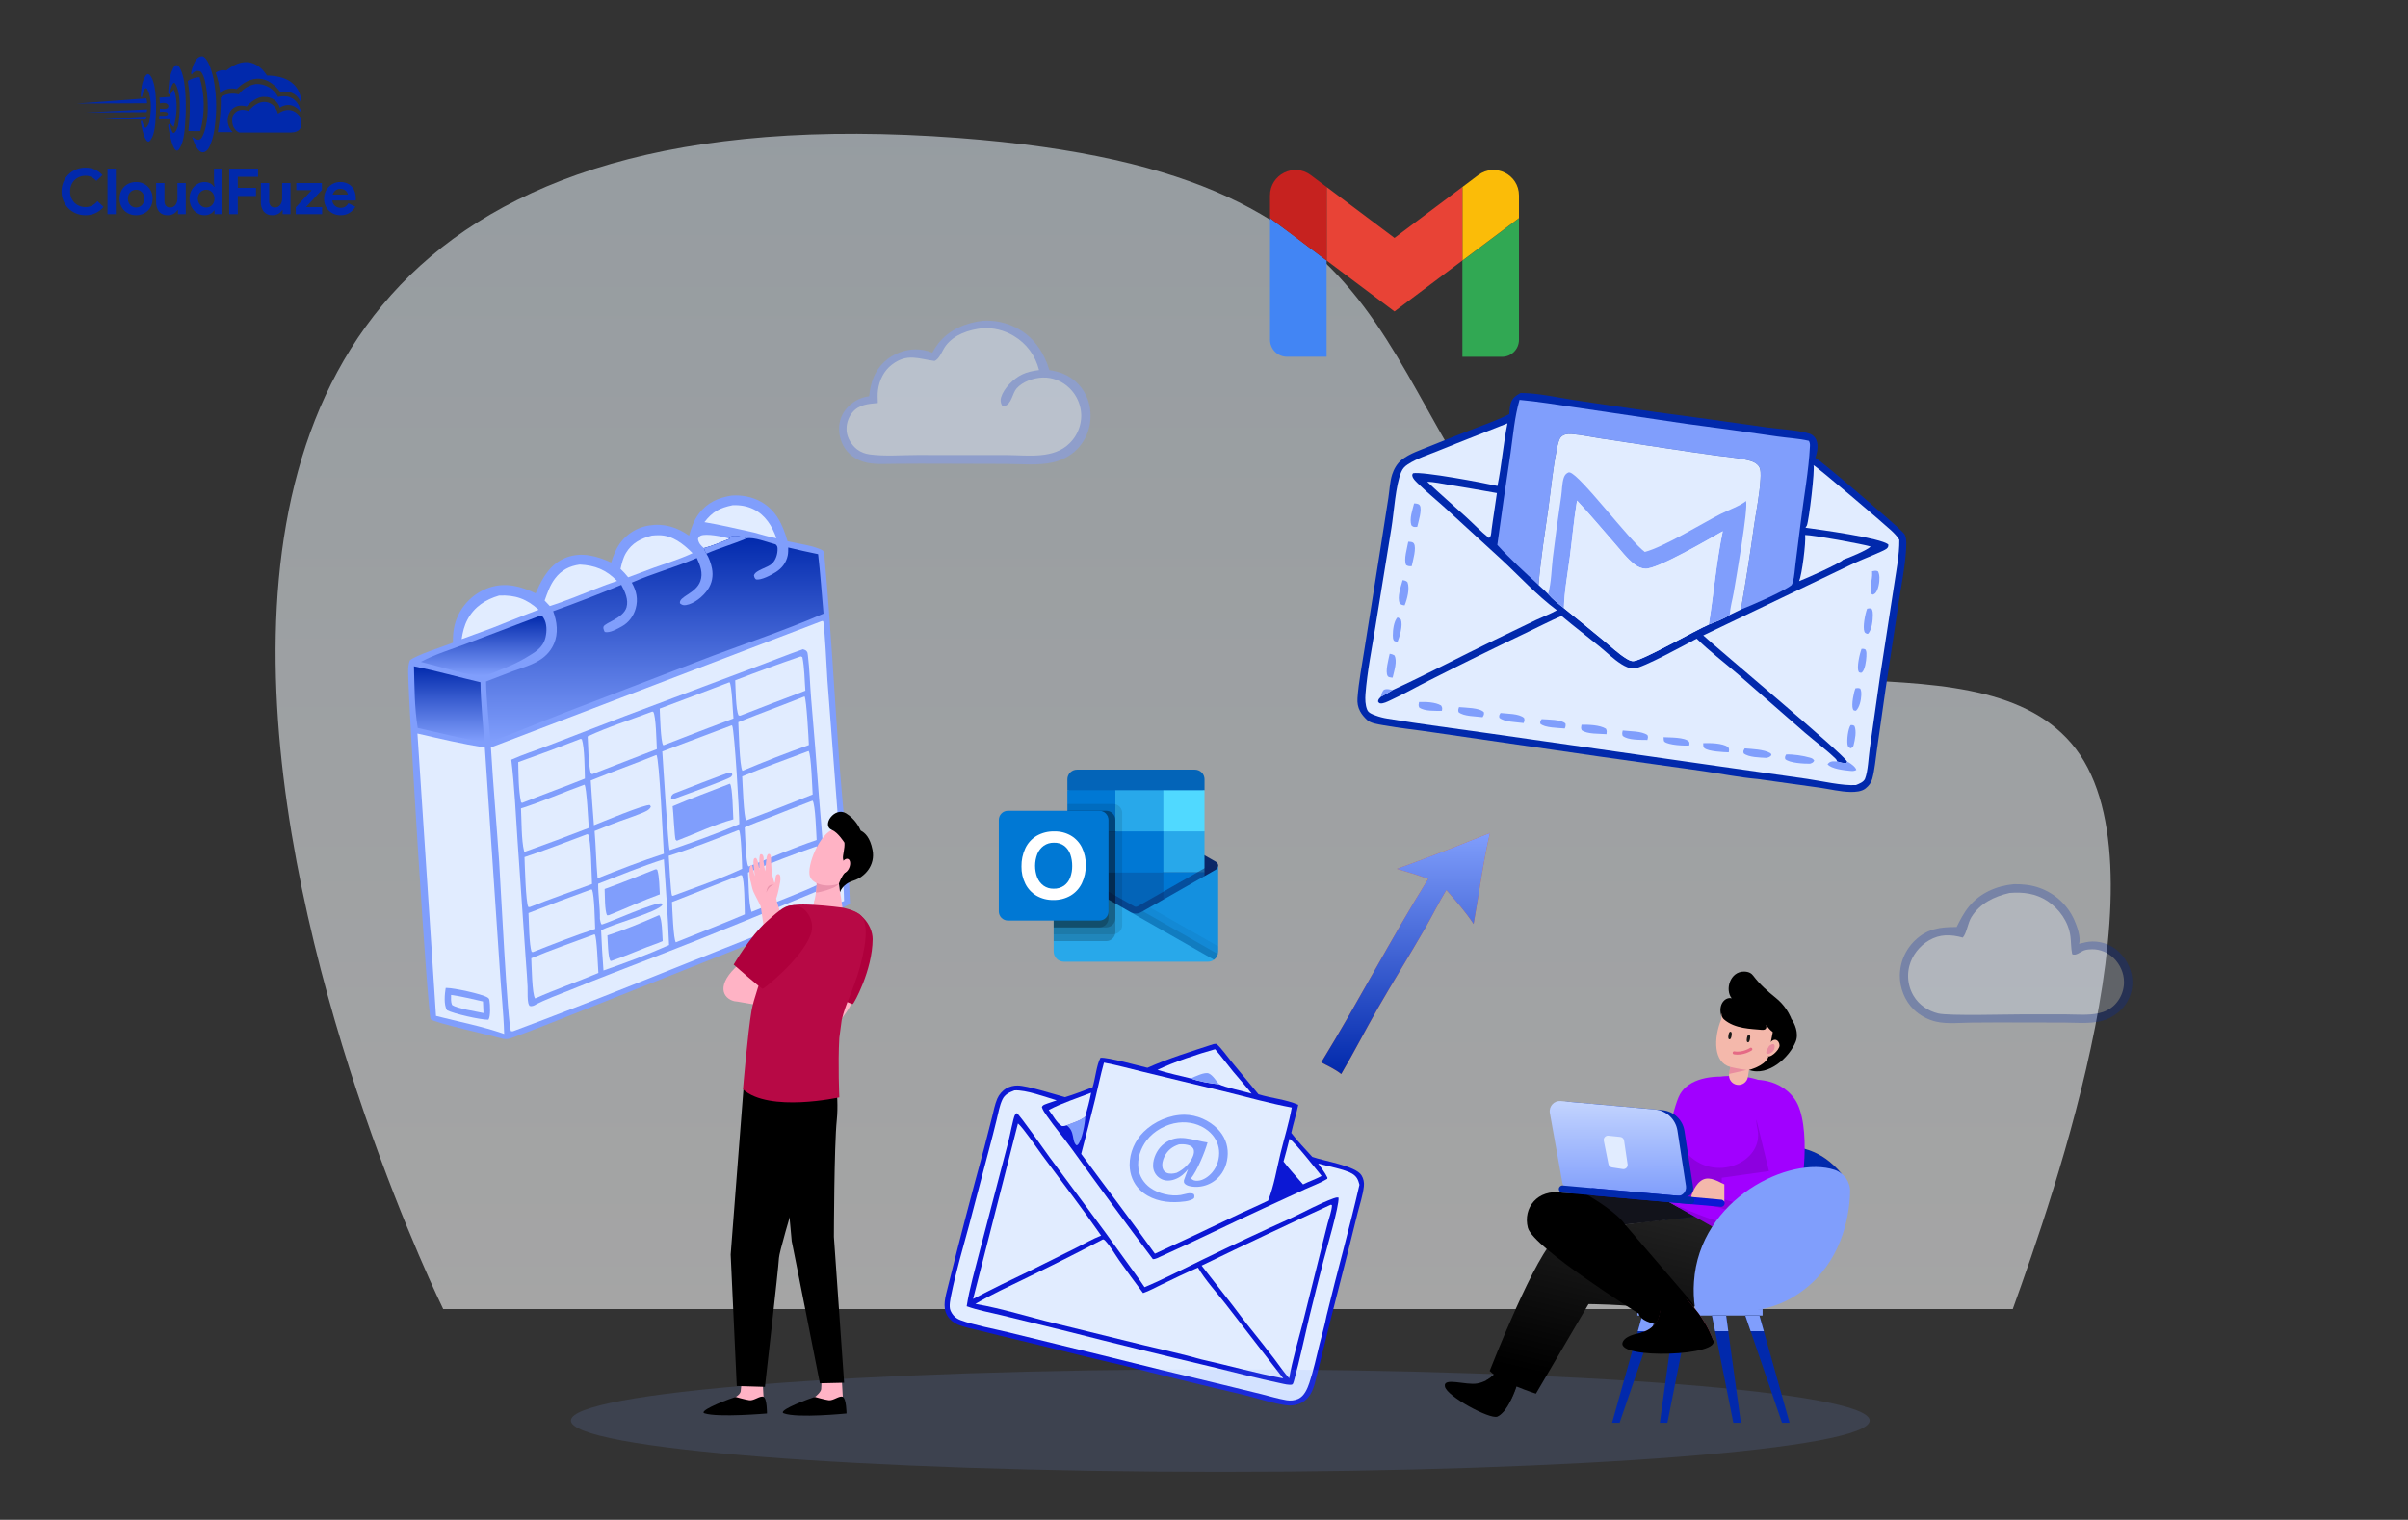 <svg width="900" height="568" viewBox="0 0 900 568" fill="none" xmlns="http://www.w3.org/2000/svg">
<rect x="0" y="0" width="900" height="568" fill="#333333" stroke="none"/>
<g clip-path="url(#clip0_7419_3460)">
<path d="M53.107 35.99C53.293 35.198 54.188 31.624 55.08 33.458C55.052 33.429 57.474 36.78 55.789 45.656C55.817 45.562 54.523 49.381 53.71 46.855C53.738 46.949 53.106 45.182 53.106 45.182C53.106 45.182 52.656 44.741 52.605 45.656C52.581 45.593 54.372 56.624 56.685 51.628C56.685 51.661 57.951 49.955 58.181 43.949C58.258 44.011 58.813 35.128 57.285 30.549C57.285 30.582 55.865 25.681 54.208 28.652C53.384 30.126 52.906 31.768 52.811 33.455C52.695 34.294 52.625 35.139 52.602 35.986C52.59 35.957 52.924 36.783 53.107 35.99Z" fill="#0129AC"/>
<path d="M63.438 34.827C63.654 33.823 64.671 29.291 65.696 31.617C65.664 31.581 68.439 35.829 66.51 47.085C66.541 46.971 65.064 51.803 64.133 48.605C64.165 48.721 63.443 46.484 63.443 46.484C63.443 46.484 62.928 45.924 62.867 47.084C62.84 47.007 64.892 60.991 67.539 54.656C67.539 54.698 68.989 52.535 69.257 44.92C69.346 44.997 69.979 33.736 68.232 27.93C68.232 27.973 66.605 21.758 64.707 25.526C63.754 27.421 63.21 29.495 63.108 31.613C62.975 32.678 62.895 33.749 62.869 34.822C62.842 34.784 63.22 35.83 63.438 34.827Z" fill="#0129AC"/>
<path d="M71.4 27.428C71.4 27.428 72.472 20.622 75.803 21.111C75.329 21.096 77.828 20.579 79.836 29.567C80.81 34.722 81.038 39.989 80.512 45.209C80.429 45.095 80.273 51.523 77.914 55.487C77.915 55.52 75.212 59.907 72.558 53.161C72.267 52.466 72.015 51.755 71.801 51.032C71.801 51.032 74.426 53.763 75.648 50.967C75.669 51.005 77.567 47.585 77.644 40.854C77.663 40.936 77.763 30.083 75.146 26.864C74.854 26.691 74.53 26.58 74.194 26.538C73.857 26.496 73.515 26.524 73.19 26.619C72.865 26.714 72.562 26.876 72.302 27.093C72.041 27.31 71.828 27.578 71.675 27.881C71.576 27.735 71.484 27.583 71.4 27.428Z" fill="#0129AC"/>
<path d="M89.405 49.528C89.405 49.528 86.204 48.413 86.873 43.767C86.912 43.443 88.234 39.804 93.005 41.522C92.889 41.522 95.49 38.05 98.81 38.088C98.837 38.088 102.615 37.858 103.896 42.5C103.826 42.567 108.763 38.472 112.447 44.064C112.457 44.081 112.456 46.576 112.447 45.95V47.311C112.447 47.311 112.259 49.478 108.794 49.527H108.588C106.702 49.495 89.405 49.528 89.405 49.528Z" fill="#0129AC"/>
<path d="M81.422 49.387C81.383 49.411 86.984 49.387 86.984 49.387C85.971 48.415 85.321 47.127 85.142 45.735C84.963 44.343 85.266 42.932 86 41.736C86.07 41.666 87.659 38.526 92.233 39.813C92.213 39.719 95.49 35.872 98.984 36.202C100.237 36.173 101.466 36.556 102.48 37.292C103.495 38.028 104.24 39.076 104.601 40.277C104.51 40.206 108.905 37.144 112.486 42.005C112.533 42.029 111.566 34.453 103.924 36.2C103.159 34.693 101.976 33.437 100.518 32.583C99.059 31.729 97.385 31.312 95.696 31.383C93.102 31.769 90.767 33.167 89.201 35.271C89.296 35.201 84.816 34.145 82.496 36.55C82.574 39.114 82.458 41.68 82.15 44.227C82.18 44.162 81.466 49.362 81.422 49.387Z" fill="#0129AC"/>
<path d="M80.598 27.179C81.526 29.654 82.081 32.252 82.244 34.889C83.043 34.096 84.038 33.528 85.128 33.245C86.218 32.962 87.364 32.973 88.448 33.278C88.556 33.278 96.599 23.966 104.72 34.266C104.811 34.301 110.861 33 112.594 38.854C112.519 38.854 113.744 28.443 99.775 28.216C99.735 28.295 94.518 18.319 84.556 26.364C83.878 26.19 83.169 26.174 82.483 26.316C81.797 26.457 81.153 26.754 80.599 27.183L80.598 27.179Z" fill="#0129AC"/>
<path d="M70.191 30.232C71.517 29.395 73.036 28.911 74.603 28.828C76.56 35.379 76.655 42.345 74.879 48.947C74.907 49.026 70.404 48.947 70.404 48.947C70.404 48.947 71.606 39.395 70.404 31.881L70.191 30.232Z" fill="#0129AC"/>
<path d="M59.593 36.483L63.322 36.199C63.719 35.202 64.266 34.271 64.942 33.438C64.966 33.438 67.341 38.456 64.942 47.44C64.496 47.096 64.123 46.667 63.845 46.178C63.567 45.688 63.389 45.148 63.322 44.589C63.322 44.521 59.434 44.589 59.434 44.589L59.597 43.227C59.597 43.227 62.976 43.635 62.748 42.502C62.728 42.478 62.948 41.458 59.773 41.849V40.625C59.773 40.625 62.922 41.315 62.93 39.695C62.93 39.671 63.082 37.941 59.773 38.607C59.749 37.896 59.689 37.187 59.593 36.483Z" fill="#0129AC"/>
<path d="M28.734 38.683L54.683 36.75C54.894 37.336 54.996 37.956 54.985 38.579C55.007 38.61 28.734 38.683 28.734 38.683Z" fill="#0129AC"/>
<path d="M31.961 42.049L54.963 40.891C54.979 41.246 54.914 41.6 54.773 41.926C54.758 41.963 31.961 42.049 31.961 42.049Z" fill="#0129AC"/>
<path d="M38.75 44.556L54.736 43.5L54.453 44.669L38.75 44.556Z" fill="#0129AC"/>
<path d="M38.708 77.316C37.904 78.301 36.889 79.093 35.737 79.633C34.536 80.176 33.23 80.448 31.912 80.429C30.702 80.439 29.503 80.205 28.386 79.74C27.333 79.303 26.375 78.665 25.567 77.862C24.764 77.054 24.126 76.098 23.689 75.046C23.225 73.936 22.991 72.744 23 71.541C22.991 70.338 23.225 69.146 23.689 68.036C24.126 66.984 24.764 66.028 25.567 65.22C26.375 64.417 27.333 63.779 28.386 63.343C29.503 62.879 30.702 62.646 31.912 62.658C33.149 62.633 34.377 62.876 35.512 63.371C36.568 63.859 37.511 64.561 38.28 65.434L36.023 67.62C35.533 67.047 34.941 66.571 34.276 66.216C33.551 65.852 32.747 65.672 31.935 65.693C31.171 65.688 30.413 65.829 29.701 66.109C29.023 66.375 28.404 66.775 27.884 67.285C27.357 67.809 26.941 68.434 26.66 69.122C26.35 69.888 26.197 70.708 26.208 71.534C26.195 72.362 26.348 73.185 26.658 73.953C26.939 74.641 27.355 75.265 27.881 75.789C28.402 76.302 29.021 76.704 29.701 76.971C30.413 77.251 31.171 77.392 31.935 77.387C32.814 77.405 33.683 77.206 34.466 76.808C35.227 76.399 35.895 75.837 36.426 75.156L38.708 77.316ZM40.181 80.048V63.034H43.292V80.048H40.181ZM50.875 68.024C51.725 68.014 52.569 68.172 53.359 68.488C54.086 68.781 54.747 69.218 55.303 69.771C55.86 70.331 56.297 70.998 56.59 71.731C56.905 72.525 57.062 73.373 57.053 74.226C57.062 75.08 56.905 75.928 56.59 76.722C56.298 77.455 55.862 78.122 55.306 78.682C54.75 79.235 54.089 79.671 53.362 79.965C52.572 80.281 51.728 80.439 50.878 80.429C50.027 80.439 49.183 80.281 48.394 79.965C47.666 79.671 47.005 79.235 46.449 78.682C45.891 78.122 45.453 77.455 45.16 76.722C44.844 75.928 44.687 75.08 44.696 74.226C44.687 73.373 44.844 72.525 45.16 71.731C45.451 70.998 45.887 70.331 46.443 69.771C46.999 69.218 47.66 68.781 48.387 68.488C49.178 68.171 50.023 68.014 50.875 68.024ZM50.875 77.553C51.27 77.553 51.661 77.477 52.027 77.328C52.396 77.18 52.732 76.96 53.013 76.679C53.307 76.38 53.538 76.025 53.691 75.634C53.864 75.186 53.948 74.709 53.94 74.23C53.948 73.75 53.864 73.273 53.691 72.826C53.538 72.435 53.307 72.079 53.013 71.78C52.732 71.498 52.397 71.275 52.027 71.126C51.661 70.977 51.27 70.9 50.875 70.9C50.475 70.897 50.08 70.974 49.71 71.125C49.346 71.276 49.016 71.499 48.738 71.779C48.444 72.078 48.213 72.434 48.061 72.824C47.888 73.272 47.803 73.749 47.811 74.229C47.803 74.708 47.888 75.185 48.061 75.633C48.213 76.024 48.444 76.379 48.738 76.678C49.016 76.957 49.346 77.177 49.71 77.326C50.08 77.478 50.475 77.555 50.875 77.553ZM66.511 78.525H66.321C65.959 79.11 65.451 79.59 64.847 79.918C64.198 80.266 63.471 80.442 62.735 80.429C62.118 80.476 61.499 80.379 60.927 80.144C60.355 79.909 59.846 79.543 59.441 79.076C58.676 78.032 58.295 76.757 58.361 75.464V68.404H61.474V75.08C61.42 75.75 61.619 76.415 62.032 76.945C62.245 77.156 62.5 77.319 62.781 77.424C63.062 77.528 63.361 77.572 63.66 77.551C64.053 77.56 64.441 77.466 64.787 77.28C65.113 77.096 65.397 76.845 65.619 76.543C65.858 76.214 66.035 75.844 66.141 75.45C66.263 75.013 66.323 74.561 66.321 74.108V68.404H69.431V80.048H66.515L66.511 78.525ZM80.175 78.644H79.984C79.66 79.174 79.201 79.61 78.654 79.906C77.969 80.275 77.198 80.455 76.42 80.429C75.685 80.431 74.959 80.273 74.292 79.965C73.62 79.657 73.015 79.222 72.51 78.682C71.981 78.112 71.566 77.447 71.287 76.722C70.98 75.926 70.826 75.079 70.836 74.226C70.826 73.374 70.98 72.527 71.287 71.731C71.566 71.006 71.982 70.34 72.511 69.771C73.016 69.233 73.621 68.798 74.292 68.491C74.959 68.183 75.685 68.025 76.419 68.028C77.197 68.001 77.968 68.181 78.653 68.55C79.199 68.845 79.659 69.278 79.984 69.806H80.175L79.984 68.143V63.034H83.097V80.048H80.175V78.644ZM77.062 77.553C77.465 77.555 77.864 77.478 78.238 77.328C78.607 77.18 78.943 76.96 79.224 76.679C79.519 76.379 79.754 76.024 79.913 75.634C80.094 75.188 80.183 74.711 80.175 74.23C80.183 73.749 80.094 73.271 79.913 72.826C79.754 72.436 79.519 72.08 79.224 71.78C78.943 71.498 78.608 71.275 78.238 71.126C77.864 70.976 77.465 70.899 77.062 70.901C76.657 70.899 76.257 70.98 75.885 71.138C75.517 71.294 75.182 71.52 74.899 71.804C74.604 72.104 74.37 72.459 74.21 72.849C74.031 73.286 73.942 73.755 73.949 74.228C73.942 74.7 74.031 75.169 74.21 75.606C74.37 75.996 74.604 76.351 74.899 76.651C75.182 76.935 75.517 77.161 75.885 77.317C76.257 77.475 76.657 77.555 77.062 77.553ZM85.664 63.034H96.452V66.076H88.874V70.21H95.694V73.252H88.874V80.048H85.666L85.664 63.034ZM105.649 78.528H105.459C105.097 79.111 104.589 79.59 103.985 79.918C103.336 80.266 102.608 80.442 101.87 80.429C101.254 80.476 100.636 80.378 100.064 80.143C99.493 79.909 98.984 79.543 98.579 79.076C97.814 78.032 97.433 76.757 97.499 75.464V68.404H100.612V75.08C100.558 75.75 100.757 76.415 101.171 76.945C101.383 77.156 101.638 77.319 101.919 77.424C102.2 77.528 102.499 77.572 102.798 77.551C103.192 77.559 103.581 77.465 103.927 77.278C104.253 77.094 104.537 76.843 104.759 76.541C104.998 76.212 105.176 75.841 105.282 75.448C105.402 75.011 105.462 74.56 105.459 74.108V68.404H108.572V80.048H105.649V78.528ZM110.544 77.482L116.485 71.066H110.734V68.404H120.306V70.975L114.366 77.391H120.401V80.048H110.54L110.544 77.482ZM132.81 77.244C132.286 78.18 131.539 78.971 130.636 79.549C129.632 80.161 128.472 80.466 127.297 80.429C126.455 80.437 125.619 80.28 124.838 79.965C124.104 79.669 123.437 79.228 122.877 78.669C122.318 78.109 121.878 77.442 121.581 76.709C121.265 75.919 121.108 75.075 121.118 74.224C121.114 73.408 121.268 72.598 121.57 71.839C121.859 71.107 122.286 70.437 122.83 69.867C123.375 69.3 124.024 68.844 124.743 68.524C125.509 68.185 126.34 68.015 127.178 68.025C128.033 68.01 128.881 68.168 129.673 68.489C130.371 68.776 130.996 69.214 131.503 69.772C132.004 70.334 132.384 70.993 132.62 71.707C132.879 72.489 133.008 73.308 133 74.131V74.416C132.985 74.503 132.977 74.59 132.977 74.678C132.96 74.764 132.952 74.852 132.953 74.939H124.184C124.233 75.368 124.366 75.783 124.576 76.16C124.765 76.49 125.015 76.78 125.313 77.015C125.599 77.242 125.926 77.411 126.275 77.514C126.622 77.617 126.983 77.669 127.345 77.669C127.971 77.693 128.589 77.523 129.115 77.182C129.574 76.866 129.953 76.447 130.22 75.958L132.81 77.244ZM129.982 72.729C129.957 72.489 129.888 72.256 129.78 72.04C129.651 71.773 129.474 71.531 129.258 71.327C129.009 71.093 128.719 70.908 128.402 70.781C128.012 70.629 127.597 70.555 127.178 70.565C126.545 70.554 125.926 70.755 125.42 71.135C124.899 71.535 124.524 72.094 124.35 72.727L129.982 72.729Z" fill="#0129AC"/>
</g>
<path opacity="0.56" d="M165.657 489.251C165.657 489.251 -64.734 19.764 358.059 51.544C539.144 65.155 505.34 147.731 585.316 224.994C637.157 275.076 736.861 234.106 774.225 277.868C811.588 321.631 767.68 446.413 752.278 489.251H165.657Z" fill="url(#paint0_linear_7419_3460)"/>
<path d="M273.467 185.216C277.166 184.929 281.126 185.677 284.381 187.497C290.168 190.73 292.598 196.206 294.34 202.274C297.982 203.139 304.611 203.976 307.598 205.789C308.171 206.678 308.155 208.207 308.252 209.254C310.511 233.666 311.788 258.55 313.574 283.035C314.903 301.255 317.005 319.531 317.692 337.786C313.72 340.096 308.819 341.49 304.545 343.185C295.34 346.901 286.11 350.552 276.854 354.14L220.837 376.394C210.992 380.282 201.17 384.311 191.222 387.925C190.118 388.326 189.306 388.465 188.126 388.263C184.988 387.332 161.559 382.068 160.975 380.929C159.763 378.564 152.653 263.184 152.556 251.395C152.544 249.852 152.6 248.301 153.164 246.847C155.213 244.883 166.064 241.518 169.296 240.206C169.201 236.493 169.672 233.126 171.327 229.754C171.472 229.458 171.624 229.166 171.783 228.878C171.943 228.589 172.108 228.305 172.282 228.026C172.455 227.746 172.636 227.471 172.823 227.199C173.009 226.928 173.203 226.662 173.404 226.401C173.603 226.14 173.809 225.883 174.022 225.632C174.235 225.38 174.453 225.134 174.679 224.894C174.903 224.653 175.134 224.419 175.37 224.189C175.607 223.96 175.848 223.737 176.095 223.52C176.342 223.302 176.594 223.092 176.852 222.887C177.11 222.682 177.373 222.484 177.641 222.292C177.908 222.1 178.179 221.915 178.456 221.736C178.733 221.558 179.014 221.387 179.299 221.221C179.584 221.058 179.872 220.9 180.165 220.749C180.458 220.599 180.754 220.456 181.053 220.32C181.353 220.185 181.656 220.056 181.962 219.935C182.269 219.814 182.577 219.702 182.889 219.596C188.917 217.57 194.668 219.053 200.203 221.754L200.475 221.128C202.853 215.693 205.855 210.563 211.694 208.352C217.389 206.195 223.146 207.808 228.429 210.243C229.181 207.782 230.132 205.347 231.608 203.224C231.767 202.999 231.931 202.777 232.101 202.558C232.27 202.341 232.446 202.127 232.626 201.918C232.806 201.709 232.992 201.504 233.182 201.305C233.374 201.106 233.569 200.911 233.769 200.72C233.97 200.53 234.175 200.345 234.385 200.166C234.595 199.986 234.809 199.813 235.027 199.644C235.246 199.475 235.469 199.311 235.695 199.154C235.922 198.996 236.152 198.844 236.387 198.698C236.621 198.552 236.859 198.411 237.1 198.277C237.341 198.143 237.586 198.015 237.834 197.893C238.082 197.772 238.332 197.656 238.585 197.547C238.839 197.437 239.095 197.335 239.353 197.238C239.612 197.142 239.874 197.052 240.136 196.969C240.4 196.885 240.664 196.809 240.931 196.739C241.199 196.669 241.467 196.605 241.738 196.549C242.008 196.492 242.279 196.443 242.552 196.4C248.029 195.488 253.064 197.001 257.534 200.182C258.372 197.209 259.342 194.497 261.192 191.989C264.249 187.849 268.5 185.98 273.467 185.216Z" fill="#809EFC"/>
<path d="M263.08 204.859C261.945 203.901 261.105 202.988 260.875 201.48C261.084 200.839 261.233 200.521 261.872 200.215C263.841 199.268 270.579 200.566 272.674 201.374C269.632 202.551 266.23 204.08 263.08 204.859Z" fill="#E1ECFF"/>
<path d="M273.823 188.815C276.534 188.701 279.201 189.119 281.654 190.318C286.058 192.471 288.638 196.681 290.198 201.17C287.411 200.68 284.612 199.775 281.875 199.036C275.695 197.682 269.523 196.2 263.281 195.152C266.322 191.214 268.97 189.818 273.823 188.815Z" fill="#E1ECFF"/>
<path d="M216.672 211C222.383 211.282 226.622 212.969 230.633 217.121C225.316 218.887 220.082 221.116 214.856 223.145C211.753 224.331 208.66 225.499 205.493 226.503L203.562 224.45C204.582 221.597 205.566 218.67 207.419 216.23C209.812 213.077 212.807 211.535 216.672 211Z" fill="#E1ECFF"/>
<path d="M186.546 222.579C192.589 222.302 196.844 223.812 201.312 227.884C195.526 230.01 189.811 232.426 184.059 234.655L172.535 238.872C172.934 236.285 173.5 233.821 174.755 231.5C177.331 226.731 181.463 224.069 186.546 222.579Z" fill="#E1ECFF"/>
<path d="M243.667 200.162C244.501 200.08 245.338 200.036 246.176 200.031C251.371 200.008 255.342 203.249 258.844 206.741C254.271 208.901 249.18 210.469 244.408 212.165C241.197 213.343 237.992 214.539 234.794 215.754C233.91 214.619 232.957 213.632 231.926 212.632C232.416 210.513 232.852 208.543 233.976 206.651C236.201 202.905 239.591 201.234 243.667 200.162Z" fill="#E1ECFF"/>
<path d="M202.13 230.031C202.684 230.269 202.9 230.526 203.215 231.048C204.445 233.086 204.42 235.963 203.883 238.225C202.934 242.218 199.799 243.862 196.528 245.831C193.489 247.661 190.393 248.997 187.113 250.316C185.185 251.092 183.059 252.148 180.994 252.454C176.705 253.091 167.823 250.078 163.299 248.952C161.283 248.449 159.275 247.92 157.273 247.365C162.601 244.546 168.63 242.705 174.268 240.587L202.13 230.031Z" fill="url(#paint1_linear_7419_3460)"/>
<path d="M154.723 249.023C163.022 250.705 171.309 253.068 179.58 254.983C179.636 262.335 180.548 269.798 180.965 277.148C174.125 276.531 163.173 273.607 156.127 272.076C154.893 264.647 154.92 256.561 154.723 249.023Z" fill="url(#paint2_linear_7419_3460)"/>
<path d="M156.02 274.141C164.377 276.076 172.734 278.034 181.209 279.39L186.804 362.333C187.265 370.355 188.208 378.393 188.436 386.416C180.266 383.53 171.353 381.865 162.957 379.684L156.02 274.141Z" fill="#E1ECFF"/>
<path d="M166.579 369.229C166.638 369.228 166.697 369.226 166.755 369.227C166.853 369.228 166.95 369.231 167.048 369.233C169.692 369.252 180.096 371.443 182.262 372.817C182.742 373.123 182.851 373.408 182.938 373.952C183.192 375.543 183.422 379.841 182.547 381.111C179.728 381.178 169.45 378.855 167.057 377.543C165.795 375.53 166.213 371.503 166.579 369.229Z" fill="#809EFC"/>
<path d="M168.591 371.836C172.595 372.391 176.568 373.406 180.515 374.277L180.704 378.609C178.02 377.99 170.834 376.995 168.934 375.555C168.46 374.372 168.573 373.086 168.591 371.836Z" fill="#E1ECFF"/>
<path d="M272.672 201.367L272.804 200.796C273.038 200.604 273.059 200.56 273.39 200.447C274.779 199.969 277.73 200.56 279.011 201.231C281.679 200.565 287.085 202.767 289.882 203.454C290.476 204.024 290.584 204.266 290.614 205.099C290.68 207.042 289.963 209.336 288.535 210.668C286.835 212.251 282.332 213.044 281.795 215.052C281.95 215.747 281.996 216.042 282.551 216.536C284.453 216.963 288.371 214.855 290.027 213.79C292.281 212.338 293.854 210.299 294.415 207.643C294.619 206.677 294.594 205.605 294.614 204.62C298.319 205.517 302.038 206.346 305.772 207.109C306.644 214.488 307.107 221.934 307.806 229.334C292.566 235.975 276.349 241.197 260.831 247.227L211.19 266.281C201.906 269.882 192.682 273.875 183.302 277.206C182.741 269.746 181.825 262.171 181.66 254.699C184.947 253.414 188.242 252.15 191.547 250.908C197.659 248.674 204.142 247.227 207.038 240.617C208.757 236.694 208.202 232.337 206.743 228.427C215.311 225.352 223.8 222.071 232.21 218.586C233.556 221.013 235 224.155 234.157 226.997C232.944 231.087 226.192 232.673 225.568 234.201C225.392 234.636 225.612 235.336 225.799 235.728C225.873 235.88 225.951 236.029 226.03 236.178C227.873 236.714 230.838 234.972 232.487 234.066C234.992 232.689 236.811 230.184 237.584 227.455C238.575 223.952 237.888 220.834 236.127 217.743C244.052 214.246 252.511 211.998 260.428 208.557C261.71 211.277 262.827 214.157 261.769 217.177C260.136 221.844 253.568 222.915 254.146 225.507C254.91 226.106 255.381 226.296 256.382 226.141C259.479 225.66 262.828 222.858 264.541 220.33C266.155 217.947 266.644 215.254 266.106 212.439C265.771 210.694 264.984 208.423 264.028 206.944C263.556 206.31 263.341 205.587 263.078 204.85C266.228 204.072 269.63 202.544 272.672 201.367Z" fill="url(#paint3_linear_7419_3460)"/>
<path d="M272.672 201.367L272.805 200.796C273.038 200.604 273.059 200.56 273.39 200.447C274.779 199.969 277.73 200.56 279.011 201.231C274.097 203.351 268.931 204.752 264.028 206.944C263.556 206.31 263.341 205.587 263.078 204.85C266.228 204.072 269.63 202.544 272.672 201.367Z" fill="#809EFC"/>
<path d="M307.162 232.109L307.631 232.125C308.202 233.042 309.048 251.418 309.252 254.242L313.559 310.613C314.212 319.281 315.321 328.082 315.472 336.768C304.094 340.702 292.963 345.597 281.758 350.015C251.771 361.836 221.919 374.202 191.704 385.418L191.008 385.408C189.716 383.598 187.03 328.932 186.574 322.209C185.605 307.914 184.327 293.639 183.484 279.335L307.162 232.109Z" fill="#E1ECFF"/>
<path d="M300.101 242.656C300.535 242.802 301.036 242.933 301.369 243.263C301.852 243.743 301.867 244.215 301.947 244.864C302.595 250.142 302.723 255.58 303.152 260.889C304.197 272.941 305.159 285 306.037 297.066L307.782 318.289C308.146 322.722 308.74 327.344 308.532 331.787C287.191 340.606 265.772 349.493 244.229 357.804C233.96 361.765 223.701 365.687 213.504 369.839C208.816 371.748 203.846 373.459 199.404 375.88C198.724 376.049 198.566 376.145 197.885 375.908C197.452 375.202 197.356 374.576 197.281 373.767C197.127 372.112 197.248 370.446 197.186 368.787C197.077 365.858 196.798 362.912 196.6 359.987L193.439 314.289C192.751 304.19 192.312 293.973 191.098 283.924C195.453 281.959 200.133 280.494 204.595 278.768L233.838 267.519L282.141 249.386C288.134 247.167 294.062 244.746 300.101 242.656Z" fill="#809EFC"/>
<path d="M299.263 245.328C299.518 245.357 299.679 245.487 299.896 245.614C300.699 249.614 300.69 254.061 301.01 258.141C292.876 261.202 284.76 264.314 276.664 267.475L276.071 267.395C274.96 265.365 274.946 257.032 274.789 254.261C282.893 251.135 291.051 248.157 299.263 245.328Z" fill="#E1ECFF"/>
<path d="M220.907 332.445L221.303 332.512C222.187 334.883 222.303 344.102 222.448 347.174C214.633 349.723 206.805 352.797 199.162 355.827L198.706 355.732C197.737 353.116 197.716 344.396 197.52 341.245C205.274 338.201 213.069 335.268 220.907 332.445Z" fill="#E1ECFF"/>
<path d="M243.776 265.945L244.142 266.032C245.196 267.434 245.353 277.635 245.508 279.97L221.347 289.329C221.123 289.291 220.958 289.131 220.774 289.003C219.813 284.671 219.932 279.668 219.633 275.221C227.35 271.629 235.814 268.981 243.776 265.945Z" fill="#E1ECFF"/>
<path d="M222.172 349.203L222.333 349.277C223.099 350.292 223.472 361.328 223.653 363.62C215.826 366.923 207.77 369.689 200.01 373.159C198.832 371.675 198.714 360.618 198.566 358.126C206.302 354.881 214.31 352.137 222.172 349.203Z" fill="#E1ECFF"/>
<path d="M216.959 276.156L217.461 276.259C218.498 279.399 218.511 287.401 218.607 290.991C210.82 294.148 202.89 296.941 195.101 300.093L194.729 299.792C193.779 295.13 193.789 289.598 193.695 284.828C201.498 282.069 209.253 279.178 216.959 276.156Z" fill="#E1ECFF"/>
<path d="M272.644 254.977C273.556 255.726 273.9 266.54 274.144 268.503C265.413 271.785 256.703 275.126 248.016 278.524L247.846 278.458C246.904 277.101 246.685 266.824 246.578 264.829C255.283 261.589 263.971 258.305 272.644 254.977Z" fill="#E1ECFF"/>
<path d="M305.185 316.305C306.198 317.734 306.376 327.937 306.345 330.329C298.095 334.186 289.323 337.365 280.881 340.804C279.751 337.491 279.847 329.864 279.574 326.083C287.999 322.636 296.562 319.221 305.185 316.305Z" fill="#E1ECFF"/>
<path d="M303.703 299.234C304.769 300.522 305.061 311.599 305.227 313.928C296.702 316.821 288.255 320.403 279.924 323.808L279.694 323.724C278.727 322.517 278.51 311.484 278.352 309.225C281.102 307.892 284.136 306.875 286.985 305.749C292.538 303.529 298.111 301.357 303.703 299.234Z" fill="#E1ECFF"/>
<path d="M275.927 310.266L276.226 310.322C276.994 311.17 277.348 322.828 277.384 324.683C269.678 328.317 259.6 331.761 251.497 334.81L251.196 334.732C250.648 333.833 250.124 321.806 249.941 319.84C258.66 317.076 267.419 313.629 275.927 310.266Z" fill="#E1ECFF"/>
<path d="M218.443 293.258C219.264 294.114 219.873 307.01 220.053 309.436C212.12 312.514 204.147 315.482 196.133 318.338L195.883 318.146C194.832 313.962 194.969 306.698 194.715 302.126C202.724 299.594 210.523 296.103 218.443 293.258Z" fill="#E1ECFF"/>
<path d="M276.8 327.047L277.3 327.121C278.277 328.576 278.317 339.376 278.367 341.728C269.856 345.373 261.178 348.684 252.603 352.174C251.7 351.294 251.249 339.209 251.16 337.115C259.731 333.821 268.21 330.295 276.8 327.047Z" fill="#E1ECFF"/>
<path d="M302.227 280.672C303.202 282.093 303.567 294.42 303.742 296.93C295.497 300.249 287.215 303.477 278.898 306.611C277.989 305.722 277.532 292.375 277.398 290.153C285.575 286.793 293.954 283.784 302.227 280.672Z" fill="#E1ECFF"/>
<path d="M219.461 311.773L219.833 311.859C220.95 314.267 221.078 326.863 221.269 330.385C213.509 333.291 205.673 335.938 197.974 339.015L197.45 338.96C196.513 337.542 196.131 323.091 196.031 320.33C203.925 317.729 211.672 314.668 219.461 311.773Z" fill="#E1ECFF"/>
<path d="M300.711 260.289C301.414 261.126 302.251 276.232 302.321 278.441C294.02 281.352 285.599 284.683 277.48 288.088C276.394 286.297 276.113 272.775 275.945 269.895C284.166 266.605 292.484 263.565 300.711 260.289Z" fill="#E1ECFF"/>
<path d="M223.567 330.291C231.658 327.117 239.859 323.786 248.126 321.117C248.818 331.772 249.663 342.531 250.07 353.197C242.173 356.713 233.727 359.877 225.553 362.703C225.174 357.723 224.879 352.738 224.668 347.748C228.092 345.55 246.146 340.874 247.585 338.124L247.309 337.631C245.08 336.992 228.419 344.488 224.907 345.543C224.442 345.092 224.364 344.08 224.218 343.431C224.295 339.044 223.552 334.675 223.567 330.291Z" fill="#E1ECFF"/>
<path d="M246.353 342.008C247.531 343.348 247.508 349.623 247.686 351.712C245.783 352.615 243.656 353.231 241.69 354.014C237.296 355.765 232.931 357.584 228.463 359.141L228.132 359.071C227.218 357.798 227.167 351.501 227.027 349.596C233.571 347.511 240.066 344.768 246.353 342.008Z" fill="#809EFC"/>
<path d="M244.887 324.919C245.416 324.837 245.283 324.85 245.675 325.124C246.483 327.849 246.397 331.389 246.617 334.25C240.215 336.546 233.921 339.512 227.584 342.031C227.388 342.092 227.106 342.073 226.899 342.082C225.973 340.421 226.106 334.403 225.984 332.259C232.346 330.004 238.607 327.396 244.887 324.919Z" fill="#809EFC"/>
<path d="M245.347 282.156C246.426 283.364 247.822 314.606 248.12 319.092C239.779 321.751 231.483 325.017 223.34 328.237C222.814 322.355 222.716 316.451 222.232 310.568L228.484 308.096C232.262 306.585 236.184 305.413 239.94 303.852C241.112 303.364 242.743 302.75 243.252 301.502L242.952 300.907C241.429 300.316 224.27 307.528 221.982 308.413C221.526 302.842 221.13 297.267 220.793 291.688C228.921 288.363 237.206 285.453 245.347 282.156Z" fill="#E1ECFF"/>
<path d="M273.488 271.07L273.655 271.192C274.518 272.607 276.379 304.549 276.324 307.992C267.882 311.585 258.973 314.744 250.299 317.738C249.761 316.879 247.833 285.151 247.531 280.845L273.488 271.07Z" fill="#E1ECFF"/>
<path d="M272.415 288.709C272.978 288.683 273.085 288.734 273.593 288.991L273.695 289.638C273.536 289.864 273.423 290.128 273.22 290.314C272.081 291.359 254.418 297.623 251.791 298.641L251.216 298.753L250.82 298.312L250.913 297.578C251.301 297 251.498 296.727 252.173 296.463C258.912 293.812 265.614 291.212 272.415 288.709Z" fill="#809EFC"/>
<path d="M272.757 292.906L272.866 292.948C273.801 294.097 273.956 304.086 274.095 306.211C266.927 308.136 259.932 311.579 252.992 314.201C252.968 314.19 252.942 314.184 252.921 314.168C252.921 314.168 252.507 313.821 252.503 313.813C252.133 313.07 251.668 303.115 251.402 301.312C258.416 298.309 265.658 295.716 272.757 292.906Z" fill="#809EFC"/>
<path d="M501.288 401.4C499.076 399.618 496.316 398.384 493.82 397.048C507.622 374.5 519.813 350.93 533.791 328.476C529.918 327.06 526.034 325.852 522.07 324.727C531.678 321.248 541.219 317.586 550.693 313.745L556.892 311.297C554.259 322.417 552.807 334.067 550.768 345.332C547.748 340.741 544.175 336.742 540.579 332.619C537.743 337.321 535.324 342.264 532.585 347.025C526.799 357.08 520.647 366.921 514.872 376.988C510.235 385.07 506.028 393.37 501.288 401.4Z" fill="#E16235"/>
<path d="M501.288 401.4C499.076 399.618 496.316 398.384 493.82 397.048C507.622 374.5 519.813 350.93 533.791 328.476C529.918 327.06 526.034 325.852 522.07 324.727C531.678 321.248 541.219 317.586 550.693 313.745L556.892 311.297C554.259 322.417 552.807 334.067 550.768 345.332C547.748 340.741 544.175 336.742 540.579 332.619C537.743 337.321 535.324 342.264 532.585 347.025C526.799 357.08 520.647 366.921 514.872 376.988C510.235 385.07 506.028 393.37 501.288 401.4Z" fill="url(#paint4_linear_7419_3460)"/>
<g opacity="0.26">
<path d="M752.738 330.447C756.09 330.423 759.214 330.726 762.39 331.88C762.74 332.006 763.087 332.14 763.432 332.285C763.775 332.428 764.116 332.58 764.45 332.741C764.786 332.901 765.118 333.069 765.447 333.245C765.772 333.422 766.095 333.607 766.411 333.801C766.732 333.993 767.045 334.194 767.354 334.402C767.662 334.61 767.964 334.827 768.26 335.051C768.559 335.274 768.853 335.505 769.14 335.742C769.424 335.981 769.704 336.226 769.979 336.478C770.252 336.73 770.519 336.989 770.782 337.254C771.042 337.52 771.297 337.791 771.545 338.069C771.79 338.347 772.03 338.631 772.263 338.921C772.496 339.211 772.724 339.506 772.946 339.808C773.163 340.109 773.375 340.415 773.578 340.727C773.781 341.039 773.977 341.356 774.165 341.677C774.351 341.999 774.53 342.324 774.704 342.656C774.875 342.986 775.038 343.32 775.194 343.659C776.185 345.847 777.89 350.419 777.033 352.748C778.649 352.36 780.332 351.893 782.001 351.873C782.238 351.871 782.474 351.873 782.709 351.881C782.946 351.89 783.183 351.905 783.419 351.925C783.652 351.945 783.885 351.971 784.118 352.004C784.355 352.035 784.588 352.073 784.819 352.116C785.052 352.16 785.284 352.21 785.515 352.265C785.745 352.32 785.972 352.381 786.196 352.446C786.424 352.513 786.65 352.585 786.874 352.663C787.095 352.74 787.317 352.824 787.538 352.913C787.756 353 787.974 353.095 788.189 353.194C788.402 353.293 788.612 353.398 788.822 353.508C789.031 353.618 789.237 353.733 789.441 353.853C789.644 353.974 789.844 354.097 790.043 354.228C790.24 354.358 790.435 354.493 790.626 354.634C790.818 354.772 791.005 354.917 791.187 355.066C791.369 355.215 791.549 355.369 791.725 355.527C791.902 355.684 792.073 355.847 792.241 356.013C795.172 358.898 797.029 363.03 797.002 367.161C797.002 367.402 796.996 367.643 796.984 367.884C796.973 368.124 796.955 368.365 796.931 368.605C796.906 368.845 796.877 369.084 796.841 369.321C796.805 369.56 796.763 369.797 796.715 370.033C796.668 370.27 796.613 370.504 796.554 370.737C796.494 370.971 796.428 371.202 796.357 371.433C796.285 371.663 796.207 371.892 796.122 372.118C796.042 372.343 795.953 372.567 795.858 372.789C795.765 373.012 795.666 373.232 795.562 373.448C795.457 373.666 795.346 373.88 795.23 374.091C795.117 374.302 794.996 374.51 794.871 374.716C794.745 374.921 794.613 375.123 794.476 375.322C794.342 375.521 794.201 375.715 794.055 375.908C793.908 376.099 793.756 376.288 793.601 376.471C793.449 376.656 793.29 376.836 793.125 377.012C792.961 377.189 792.792 377.361 792.619 377.529C792.358 377.782 792.09 378.026 791.814 378.262C791.536 378.498 791.251 378.724 790.957 378.941C790.668 379.157 790.37 379.363 790.065 379.559C789.757 379.755 789.444 379.941 789.127 380.116C788.807 380.291 788.482 380.456 788.153 380.608C787.824 380.762 787.491 380.904 787.153 381.034C786.811 381.164 786.468 381.284 786.12 381.391C785.773 381.498 785.424 381.593 785.07 381.677C780.816 382.681 775.791 382.198 771.429 382.178L754.601 382.143C748.758 382.116 742.917 382.13 737.077 382.185C732.809 382.216 727.685 382.786 723.565 381.816C720.464 381.087 717.458 379.458 715.192 377.218C711.88 373.947 710.036 369.199 710.071 364.561C710.074 364.259 710.084 363.957 710.102 363.654C710.12 363.352 710.146 363.051 710.179 362.751C710.212 362.45 710.252 362.149 710.301 361.851C710.346 361.552 710.399 361.255 710.462 360.959C710.525 360.663 710.595 360.369 710.672 360.076C710.748 359.784 710.831 359.493 710.923 359.204C711.014 358.916 711.11 358.63 711.215 358.347C711.323 358.063 711.436 357.783 711.552 357.504C711.671 357.226 711.799 356.951 711.934 356.68C712.065 356.407 712.204 356.139 712.35 355.875C712.498 355.61 712.65 355.349 712.809 355.091C712.968 354.834 713.132 354.581 713.302 354.332C713.473 354.083 713.651 353.837 713.836 353.597C714.018 353.357 714.208 353.121 714.401 352.89C714.6 352.659 714.801 352.434 715.007 352.212C715.211 351.991 715.422 351.775 715.64 351.564C720.267 347.067 725.145 346.42 731.297 346.466C732.626 343.823 733.999 341.146 735.874 338.844C740.074 333.69 746.24 331.064 752.738 330.447Z" fill="#0129AC"/>
<path d="M751.062 333.728C756.114 333.322 760.822 333.875 765.166 336.7C769.658 339.628 773.136 344.548 773.826 349.935C774.114 352.145 774.02 354.375 774.482 356.564C775.757 357.439 777.718 355.577 779.028 355.157C779.925 354.869 780.984 354.778 781.931 354.767C784.92 354.73 787.863 355.996 790 358.075C792.397 360.414 793.863 363.667 793.854 367.036C793.854 367.235 793.849 367.433 793.84 367.633C793.829 367.831 793.815 368.029 793.797 368.227C793.775 368.426 793.749 368.623 793.72 368.819C793.69 369.016 793.656 369.212 793.616 369.407C793.578 369.602 793.534 369.796 793.487 369.989C793.438 370.182 793.384 370.373 793.325 370.563C793.268 370.754 793.205 370.942 793.137 371.129C793.07 371.317 792.999 371.502 792.921 371.685C792.846 371.869 792.766 372.05 792.679 372.23C792.591 372.409 792.502 372.587 792.409 372.762C792.317 372.938 792.217 373.11 792.113 373.28C792.011 373.45 791.906 373.618 791.795 373.783C791.684 373.948 791.569 374.11 791.449 374.27C791.33 374.429 791.207 374.585 791.081 374.74C790.956 374.893 790.825 375.043 790.69 375.189C790.556 375.337 790.419 375.48 790.278 375.619C788.645 377.224 786.594 378.198 784.377 378.69C780.518 379.544 776.129 379.133 772.193 379.109C766.928 379.071 761.662 379.067 756.397 379.097C750.851 379.083 728.445 379.746 724.388 378.759C720.62 377.845 717.217 375.547 715.216 372.194C715.094 371.988 714.976 371.779 714.862 371.566C714.75 371.353 714.645 371.138 714.543 370.92C714.442 370.702 714.344 370.482 714.252 370.26C714.161 370.037 714.076 369.813 713.996 369.586C713.918 369.359 713.845 369.131 713.776 368.901C713.706 368.67 713.642 368.438 713.582 368.205C713.526 367.971 713.475 367.736 713.43 367.5C713.385 367.265 713.345 367.027 713.309 366.789C713.276 366.552 713.248 366.313 713.223 366.074C713.203 365.834 713.186 365.594 713.175 365.354C713.162 365.114 713.158 364.873 713.161 364.633C713.161 364.392 713.167 364.153 713.179 363.913C713.194 363.673 713.213 363.433 713.237 363.193C713.261 362.954 713.291 362.715 713.327 362.478C713.363 362.24 713.404 362.004 713.453 361.768C713.5 361.533 713.554 361.299 713.614 361.065C714.624 357.081 717.456 353.496 720.991 351.44C725.089 349.058 729.155 349.193 733.592 350.415C735.051 348.852 735.441 345.005 736.796 342.808C740.019 337.587 745.3 335.07 751.062 333.728Z" fill="#E1ECFF"/>
</g>
<g opacity="0.45">
<path d="M367.38 119.864C371.963 119.626 376.218 120.563 380.274 122.727C386.36 125.976 390.267 131.803 392.2 138.319C396.183 138.905 399.636 140.24 402.562 143.094C402.76 143.289 402.953 143.491 403.141 143.696C403.328 143.9 403.51 144.11 403.688 144.325C403.866 144.539 404.039 144.758 404.205 144.981C404.372 145.202 404.533 145.43 404.688 145.66C404.844 145.891 404.995 146.125 405.139 146.363C405.283 146.601 405.421 146.842 405.553 147.088C405.686 147.332 405.812 147.58 405.932 147.831C406.052 148.082 406.166 148.336 406.274 148.593C406.382 148.849 406.484 149.108 406.578 149.37C406.673 149.632 406.762 149.896 406.844 150.162C406.926 150.427 407.002 150.695 407.071 150.966C407.139 151.235 407.202 151.506 407.257 151.779C407.313 152.051 407.362 152.325 407.404 152.6C407.447 152.876 407.482 153.152 407.51 153.429C407.539 153.706 407.56 153.983 407.575 154.261C407.591 154.539 407.599 154.818 407.6 155.096C407.606 155.391 407.604 155.687 407.595 155.983C407.586 156.278 407.571 156.575 407.547 156.869C407.523 157.164 407.492 157.459 407.453 157.752C407.415 158.046 407.37 158.337 407.317 158.629C407.264 158.92 407.205 159.21 407.137 159.497C407.071 159.786 406.996 160.073 406.915 160.357C406.833 160.642 406.745 160.924 406.649 161.204C406.555 161.484 406.452 161.761 406.343 162.036C406.234 162.312 406.118 162.583 405.996 162.853C405.873 163.122 405.744 163.389 405.607 163.651C405.472 163.915 405.329 164.174 405.181 164.429C405.032 164.685 404.878 164.936 404.717 165.185C404.556 165.433 404.388 165.677 404.215 165.917C404.042 166.157 403.863 166.392 403.678 166.623C403.493 166.854 403.302 167.079 403.106 167.301C402.91 167.522 402.708 167.739 402.501 167.95C400.148 170.331 396.979 171.991 393.735 172.758C388.188 174.069 381.696 173.402 376.011 173.375L352.772 173.307C346.851 173.274 340.932 173.284 335.011 173.336C331.465 173.349 327.637 173.651 324.152 172.954C323.633 172.852 323.121 172.719 322.616 172.558C322.111 172.396 321.618 172.206 321.135 171.988C320.653 171.77 320.184 171.526 319.729 171.255C319.274 170.983 318.836 170.687 318.415 170.365C315.689 168.259 314.117 165.199 313.708 161.799C313.329 158.638 314.082 155.589 316.061 153.079C318.251 150.299 321.344 148.514 324.846 148.106C325.123 145.594 325.577 143.155 326.586 140.825C328.427 136.579 331.768 133.436 336.074 131.764C340.043 130.222 344.517 130.104 348.434 131.828C349.07 130.664 349.788 129.489 350.609 128.446C354.74 123.19 360.889 120.62 367.38 119.864Z" fill="#809EFC"/>
<path d="M367.167 122.656C367.675 122.625 368.184 122.612 368.693 122.619C369.202 122.627 369.711 122.653 370.218 122.698C370.726 122.743 371.231 122.808 371.733 122.892C372.235 122.975 372.734 123.077 373.229 123.199C373.723 123.321 374.213 123.46 374.697 123.618C375.182 123.777 375.658 123.954 376.13 124.148C376.601 124.342 377.064 124.555 377.518 124.785C377.973 125.013 378.419 125.26 378.855 125.524C383.701 128.399 386.963 132.872 388.339 138.308C386.083 138.605 384.029 138.975 381.965 139.974C378.8 141.506 375.182 145.095 374.148 148.521C373.838 149.55 373.982 150.489 374.438 151.434C374.767 151.624 374.964 151.857 375.363 151.767C378.107 151.146 378.348 147.035 379.928 145.211C382.2 142.591 386.384 141.19 389.769 141.099C393.502 140.999 397.037 142.455 399.703 145.055C399.873 145.219 400.039 145.389 400.201 145.561C400.362 145.735 400.52 145.912 400.673 146.093C400.826 146.273 400.975 146.458 401.119 146.646C401.263 146.834 401.403 147.026 401.538 147.22C401.673 147.416 401.803 147.615 401.928 147.815C402.053 148.017 402.173 148.221 402.288 148.429C402.403 148.636 402.513 148.846 402.618 149.059C402.723 149.27 402.823 149.485 402.917 149.703C403.011 149.92 403.1 150.141 403.183 150.363C403.268 150.585 403.346 150.808 403.419 151.033C403.491 151.259 403.559 151.487 403.62 151.715C403.681 151.944 403.738 152.174 403.788 152.406C403.839 152.638 403.884 152.871 403.922 153.104C403.962 153.338 403.994 153.573 404.023 153.808C404.05 154.045 404.072 154.28 404.088 154.517C404.104 154.753 404.114 154.991 404.118 155.227C404.118 155.468 404.113 155.709 404.101 155.95C404.09 156.19 404.072 156.43 404.05 156.67C404.026 156.91 403.997 157.149 403.962 157.387C403.926 157.626 403.885 157.863 403.838 158.099C403.791 158.336 403.738 158.571 403.679 158.804C403.622 159.039 403.557 159.271 403.486 159.5C403.417 159.731 403.341 159.96 403.259 160.186C403.178 160.414 403.091 160.638 402.999 160.86C402.906 161.083 402.808 161.302 402.705 161.521C402.602 161.738 402.493 161.953 402.379 162.165C402.266 162.378 402.146 162.586 402.022 162.794C401.897 163 401.769 163.202 401.634 163.402C401.5 163.602 401.36 163.798 401.216 163.992C401.073 164.185 400.924 164.374 400.77 164.56C400.617 164.745 400.459 164.927 400.297 165.105C400.135 165.283 399.968 165.456 399.797 165.626C393.829 171.599 384.349 170.128 376.649 170.071L342.666 170.049C336.977 170.056 330.698 170.583 325.097 169.829C323.349 169.595 321.757 169.023 320.346 167.947C318.357 166.431 316.743 163.816 316.459 161.315C316.443 161.156 316.43 160.998 316.421 160.841C316.412 160.682 316.408 160.523 316.407 160.365C316.405 160.207 316.408 160.048 316.414 159.89C316.42 159.731 316.431 159.572 316.446 159.415C316.459 159.257 316.477 159.099 316.5 158.943C316.521 158.785 316.547 158.629 316.577 158.473C316.607 158.318 316.64 158.162 316.677 158.008C316.714 157.855 316.755 157.702 316.8 157.55C316.844 157.396 316.892 157.246 316.945 157.096C316.997 156.946 317.052 156.798 317.11 156.651C317.17 156.504 317.233 156.358 317.3 156.214C317.366 156.071 317.436 155.928 317.508 155.787C317.581 155.647 317.659 155.509 317.739 155.371C317.819 155.235 317.902 155.1 317.989 154.967C318.075 154.834 318.165 154.703 318.258 154.575C318.35 154.447 318.447 154.321 318.546 154.197C321.018 151.144 324.507 150.97 328.098 150.614C328.039 149.017 327.95 147.365 328.157 145.775C328.632 142.128 330.369 138.547 333.332 136.294C339.125 131.889 343.202 134.119 349.272 134.898C351.154 134.208 352.249 130.815 353.468 129.222C356.759 124.921 362.021 123.285 367.167 122.656Z" fill="#E1ECFF"/>
</g>
<path d="M453.58 390.215C453.985 390.12 454.289 390.136 454.698 390.154C456.75 392.027 458.513 394.625 460.288 396.794C463.623 400.866 466.978 404.922 470.356 408.96C475.147 410.466 480.663 410.876 485.232 412.907C484.522 416.425 483.381 419.884 482.619 423.403C484.954 426.54 487.878 429.444 490.476 432.374C494.734 433.924 506.677 435.705 508.856 439.254C509.644 440.539 509.919 441.945 509.744 443.431C509.356 446.739 508.255 450.042 507.433 453.262L503.915 467.402C499.839 483.126 495.876 498.878 492.027 514.658C491.128 518.296 490.247 522.041 486.765 524.08C485.242 524.972 483.081 525.43 481.33 525.257C476.498 524.779 469.052 522.309 464.053 521.124C448.851 517.592 433.69 513.887 418.572 510.008C416.589 509.601 414.615 509.1 412.644 508.642C401.999 506.164 391.426 503.384 380.787 500.879C375.835 499.708 370.891 498.5 365.958 497.252C363.333 496.595 360.416 496.075 357.918 495.033C356.439 494.416 354.912 493.12 354.086 491.749C352.064 488.391 353.432 484.419 354.283 480.899C358.599 463.554 363.117 446.262 367.837 429.024C368.855 425.15 369.847 421.27 370.814 417.382C371.377 415.156 371.831 412.715 372.736 410.602C373.388 409.076 374.669 407.599 376.109 406.774C376.429 406.592 376.759 406.434 377.099 406.296C377.44 406.159 377.788 406.045 378.144 405.954C378.498 405.863 378.859 405.795 379.223 405.751C379.587 405.707 379.953 405.688 380.321 405.693C384.006 405.745 393.976 408.959 398.053 410.048C401.53 409.024 404.954 407.621 408.355 406.366C409.375 403.251 409.835 397.927 411.317 395.341C413.983 395.052 425.567 398.318 428.862 399.073C436.802 395.528 445.32 392.905 453.58 390.215Z" fill="#0C18D4"/>
<path d="M405.644 417.266C405.593 419.633 404.417 426.298 402.77 427.901L402.329 428.034C400.433 426.457 401.901 422.84 398.637 420.568C400.842 419.691 403.847 418.815 405.644 417.266Z" fill="#809EFC"/>
<path d="M391.973 414.836C396.898 412.226 402.623 410.442 407.823 408.391C407.253 411.388 406.457 414.333 405.646 417.272C403.848 418.822 400.843 419.697 398.638 420.575C398.026 420.794 397.609 420.897 396.958 420.863C394.948 419.79 393.441 416.645 391.973 414.836Z" fill="#E1ECFF"/>
<path d="M481.947 425.617C483.955 426.801 491.943 437.064 493.941 439.486C492.903 440.107 491.697 440.565 490.594 441.071C489.382 441.515 488.196 442.123 487.019 442.656C484.583 439.812 482.002 437.081 479.719 434.109C480.539 431.302 481.228 428.453 481.947 425.617Z" fill="#E1ECFF"/>
<path d="M454.15 392.125C456.496 394.811 458.584 397.682 460.846 400.434C463.126 403.208 465.598 405.865 467.786 408.708C464.92 407.895 457.869 406.383 455.633 405.248C452.156 404.845 448.293 404.246 445.008 403.036C440.868 402.039 436.684 401.096 432.609 399.856C438.652 396.946 447.636 393.938 454.15 392.125Z" fill="#E1ECFF"/>
<path d="M445.008 403.04C446.585 402.436 450.268 400.504 451.813 401.206C453.327 401.893 454.58 403.992 455.633 405.251C452.156 404.849 448.293 404.25 445.008 403.04Z" fill="#809EFC"/>
<path d="M412.612 397.148C417.472 398.028 422.335 399.427 427.149 400.569L458.882 408.23C466.812 410.209 474.769 412.43 482.804 413.924C481.768 419.666 479.992 425.327 478.604 430.999C477.19 436.781 476.18 443.196 473.963 448.723C469.526 450.899 464.96 452.796 460.521 454.97C450.935 459.58 441.31 464.105 431.645 468.548C422.666 455.98 413.261 443.688 404.102 431.249C405.874 424.446 407.656 417.669 409.312 410.835C410.418 406.271 411.351 401.674 412.612 397.148Z" fill="#E1ECFF"/>
<path d="M445.124 440.432C445.873 441.155 446.503 441.34 447.583 441.296C449.71 441.209 451.749 439.717 453.087 438.146C454.996 435.903 455.887 432.839 455.616 429.916C455.351 427.032 453.857 424.501 451.633 422.683C448.457 420.088 444.422 419.091 440.397 419.565C435.935 420.091 431.353 422.58 428.596 426.154C426.315 429.112 424.978 433.027 425.5 436.775C425.907 439.708 427.491 442.143 429.861 443.888C432.842 446.082 437.649 447.213 441.293 446.623C442.725 446.391 444.928 445.443 446.216 446.302C446.46 446.896 446.441 447.162 446.281 447.778C445.03 449.08 441.008 449.24 439.279 449.282C434.54 449.401 429.527 448.098 426.059 444.716C423.535 442.254 422.231 438.896 422.207 435.389C422.175 430.792 424.189 426.233 427.439 423.019C431.348 419.152 437.249 416.568 442.768 416.618C447.276 416.66 451.982 418.706 455.119 421.94C457.583 424.479 458.963 427.698 458.876 431.256C458.793 434.672 457.573 437.979 455.076 440.362C454.935 440.495 454.792 440.625 454.646 440.75C454.499 440.876 454.35 440.997 454.197 441.116C454.045 441.234 453.89 441.349 453.732 441.459C453.574 441.57 453.413 441.677 453.25 441.779C453.087 441.882 452.921 441.981 452.753 442.075C452.584 442.17 452.414 442.26 452.242 442.346C452.069 442.432 451.895 442.513 451.718 442.591C451.542 442.669 451.362 442.742 451.182 442.811C451.002 442.88 450.821 442.944 450.637 443.003C450.454 443.063 450.269 443.118 450.083 443.169C449.897 443.219 449.71 443.265 449.521 443.306C449.333 443.348 449.144 443.384 448.953 443.416C448.763 443.448 448.573 443.475 448.381 443.498C448.19 443.52 447.998 443.538 447.806 443.552C447.613 443.564 447.42 443.572 447.228 443.577C447.034 443.58 446.842 443.579 446.649 443.572C445.46 443.527 443.602 443.293 442.776 442.359C442.41 441.945 442.496 441.657 442.492 441.141C442.96 439.732 443.517 438.347 444.046 436.96C443.413 437.743 442.754 438.486 441.97 439.122C440.293 440.483 437.992 441.464 435.805 441.19C435.623 441.165 435.441 441.133 435.262 441.091C435.082 441.048 434.905 440.997 434.731 440.938C434.556 440.878 434.385 440.809 434.217 440.733C434.049 440.656 433.886 440.572 433.727 440.478C433.568 440.386 433.414 440.285 433.264 440.176C433.114 440.068 432.971 439.953 432.833 439.831C432.695 439.708 432.564 439.578 432.439 439.443C432.314 439.307 432.195 439.166 432.085 439.019C431.105 437.724 430.817 436.165 431.026 434.577C431.391 431.818 432.894 429.099 435.112 427.41C440.43 423.361 445.594 426.199 451.325 426.982C450.336 430.656 447.422 437.548 445.124 440.432Z" fill="#809EFC"/>
<path d="M440.651 427.705C441.736 427.605 442.8 427.622 443.866 427.881C444.724 428.09 445.549 428.454 445.982 429.27C446.435 430.121 446.246 431.109 445.934 431.971C444.937 434.727 442.363 437.113 439.766 438.331C438.569 438.661 437.178 438.845 436.003 438.315C435.279 437.988 434.806 437.417 434.577 436.662C434.144 435.226 434.594 433.491 435.254 432.183C436.436 429.843 438.201 428.506 440.651 427.705Z" fill="#E1ECFF"/>
<path d="M379.161 407.518C383.438 407.255 390.621 409.953 394.94 411.235C393.473 411.782 391.926 412.194 390.481 412.79C389.95 413.01 389.636 413.229 389.402 413.747C389.737 414.938 390.574 416.051 391.274 417.061C394.202 421.283 397.555 425.198 400.567 429.361C410.52 443.201 420.62 456.934 430.867 470.557C431.743 470.711 433.223 469.857 434.044 469.489C446.783 463.796 459.268 457.556 471.954 451.747L487.747 444.466C490.497 443.211 493.484 442.142 496.068 440.581L496.148 440.184C495.271 438.273 493.878 436.572 492.664 434.861C496.017 435.838 502.628 436.985 505.382 438.656C507.118 439.71 507.623 440.936 508.097 442.804C504.351 459.195 499.736 475.395 495.794 491.747C495.128 495.286 494.057 498.86 493.191 502.362C492.004 507.161 490.944 512.109 489.385 516.799C488.65 519.015 487.494 521.766 485.23 522.804C483.879 523.424 482.31 523.566 480.856 523.321C477.716 522.792 474.562 521.821 471.471 521.045L457.128 517.542C441.707 513.88 426.311 510.119 410.937 506.263L376.625 497.882C371.205 496.564 364.093 495.275 359.029 493.406C357.233 492.744 355.929 491.467 355.211 489.691C354.605 488.193 355.217 485.458 355.526 483.936C357.286 475.266 359.86 466.578 362.167 458.03L369.642 429.643C370.643 425.927 371.596 422.199 372.501 418.459C373.106 416.02 373.569 413.222 374.638 410.95C375.567 408.974 377.253 408.25 379.161 407.518Z" fill="#E1ECFF"/>
<path d="M380.028 416C381.284 416.876 390.477 430.048 392.204 432.392C401.531 445.047 411.048 457.545 420.16 470.36C422.7 473.933 425.354 477.415 427.779 481.07C435.16 477.978 442.323 474.192 449.539 470.725C460.427 465.424 471.388 460.281 482.424 455.297C487.735 452.84 492.911 449.876 498.418 447.865C499.045 447.635 499.615 447.445 500.284 447.586C500.536 450.799 495.792 466.786 494.708 470.98C492.868 478.076 491.076 485.185 489.333 492.306C487.454 500.158 485.822 508.211 483.653 515.977C483.558 516.316 483.305 517.307 482.991 517.428C482.012 517.802 479.737 517.202 478.704 516.986C469.923 515.154 461.184 512.822 452.458 510.724C434.553 506.498 416.685 502.116 398.857 497.576L374.353 491.561C370.062 490.516 365.448 489.705 361.305 488.193C362.365 481.358 364.432 474.471 366.121 467.753L376.954 426.384C377.411 424.665 378.714 417.802 379.307 416.755C379.445 416.511 379.826 416.212 380.028 416Z" fill="#0C18D4"/>
<path d="M380.465 419.867C382.48 421.542 387.735 429.34 389.598 431.858C396.949 441.788 404.509 451.63 411.555 461.775C408.366 463.023 405.314 464.801 402.249 466.335L384.986 474.919C377.857 478.297 370.685 481.813 363.691 485.463L380.465 419.867Z" fill="#E1ECFF"/>
<path d="M497.37 450.25C497.691 450.288 497.526 450.23 497.839 450.491C497.722 452.644 496.754 455.148 496.201 457.259C495.401 460.305 494.69 463.378 493.908 466.43L486.87 494.59C485.132 501.373 483.046 508.209 481.839 515.104C479.871 512.922 478.185 510.377 476.407 508.034C473.523 504.267 470.593 500.536 467.617 496.842C465.237 493.968 463.059 490.894 460.77 487.945L449.113 473.004C465.116 465.242 481.201 457.656 497.37 450.25Z" fill="#E1ECFF"/>
<path d="M412.241 463.195C412.569 463.251 412.76 463.359 412.988 463.597C415.009 465.722 416.67 468.715 418.361 471.128C421.222 475.208 424.236 479.279 427.223 483.266C429.486 482.5 431.715 481.244 433.875 480.211C438.476 478.012 443.055 475.747 447.753 473.755C450.531 478.523 454.603 482.881 457.991 487.234L479.619 515.162C469.358 513.211 459.242 510.346 449.045 508.072C441.872 506.025 434.499 504.452 427.247 502.69L394.635 494.675C384.657 492.275 374.667 489.045 364.559 487.32C370.582 483.764 377.123 480.779 383.409 477.712C393.099 473.03 402.709 468.192 412.241 463.195Z" fill="#E1ECFF"/>
<path d="M568.359 146.859C574.77 146.907 581.656 148.479 587.987 149.464C598.201 151.024 608.422 152.528 618.652 153.976C632.624 155.818 646.583 157.745 660.53 159.761C664.789 160.355 672.658 160.792 676.486 162.135C677.581 162.519 678.44 163.443 678.881 164.507C679.695 166.482 679.229 169.151 678.468 171.081C680.159 171.709 709.16 196.605 711.33 199.067C711.433 199.183 711.537 199.295 711.636 199.413C712.861 200.869 712.453 204.73 712.326 206.513C711.913 212.345 710.691 218.287 709.813 224.07L704.74 257.555L701.494 280.364C700.982 283.854 700.695 287.584 699.789 290.987C699.38 292.524 698.52 293.652 697.291 294.644C695.787 295.859 693.467 296.002 691.597 295.971C687.858 295.908 683.936 294.923 680.21 294.388L656.912 291.149C650.167 290.559 643.399 289.184 636.696 288.216L597.601 282.714L535.93 273.753C529.61 272.778 523.175 272.176 516.896 271.017C515.083 270.683 512.26 270.342 510.897 269.025C509.909 268.07 508.994 267.063 508.345 265.844C507.499 264.251 507.24 262.7 507.366 260.926C507.799 254.832 509.053 248.634 509.976 242.584L516.055 204.336L518.924 185.988C519.344 183.216 519.469 180.047 520.309 177.377C520.952 175.335 522.193 173.177 523.888 171.836C526.846 169.495 530.937 168.181 534.415 166.754C540.313 164.349 546.236 162.009 552.187 159.733C556.176 158.186 560.283 156.763 564.081 154.781C564.2 153.415 564.272 151.934 564.679 150.62C565.293 148.643 566.671 147.81 568.359 146.859Z" fill="#0129AC"/>
<path d="M674.683 199.945C677.506 199.921 696.177 203.348 699.142 204.246C698.22 205.513 690.705 208.593 688.902 209.189C687.685 210.601 674.809 216.304 672.438 217.181C673.48 214.772 675.007 202.834 674.683 199.945Z" fill="#E1ECFF"/>
<path d="M533.434 180.062C536.062 180.081 538.955 180.784 541.562 181.203C547.543 182.174 553.514 183.197 559.477 184.271C558.864 188.909 558.05 193.516 557.458 198.16C557.41 198.695 557.378 199.258 557.262 199.784C557.136 200.357 557.007 200.75 556.488 201.049C553.457 198.638 550.774 195.787 547.913 193.176C543.104 188.789 538.166 184.53 533.434 180.062Z" fill="#E1ECFF"/>
<path d="M567.936 149.445C574.824 150.06 581.722 151.228 588.566 152.219L630.399 158.417C641.682 159.893 652.954 161.456 664.214 163.109C668.081 163.68 672.312 163.867 676.084 164.766C676.469 165.512 676.512 165.997 676.469 166.822C676.023 175.849 674.177 185.863 673.06 194.966C672.439 200.124 671.79 205.278 671.11 210.427C670.81 212.691 670.697 215.271 670.109 217.468C669.994 217.89 669.826 218.288 669.607 218.666C666.694 221.013 654.604 226.275 650.677 227.784C652.512 217.325 654.158 206.836 655.614 196.318C656.455 190.617 657.7 184.678 658.005 178.944C658.08 177.577 658.211 175.318 657.343 174.183C656.445 173.011 655.027 172.385 653.632 172.046C649.7 171.09 645.473 170.766 641.456 170.225C635.27 169.377 629.09 168.484 622.917 167.546L598.52 163.87C594.845 163.316 591.036 162.473 587.34 162.188C585.976 162.083 584.518 162.235 583.483 163.233C582.567 164.116 582.154 166.496 581.9 167.713C580.405 174.859 579.745 182.372 578.745 189.615C577.416 199.247 575.784 208.945 575.044 218.639C569.849 213.843 564.373 208.877 559.625 203.65C561.185 192.226 562.832 180.816 564.563 169.417C565.52 162.814 566.054 155.86 567.936 149.445Z" fill="#809EFC"/>
<path d="M575.043 218.651C575.783 208.957 577.415 199.26 578.744 189.628C579.744 182.384 580.404 174.871 581.899 167.725C582.153 166.508 582.567 164.128 583.482 163.244C584.517 162.246 585.975 162.095 587.339 162.2C591.035 162.485 594.844 163.328 598.519 163.882L622.916 167.557C629.089 168.496 635.269 169.389 641.456 170.236C645.472 170.778 649.699 171.101 653.631 172.059C655.026 172.398 656.444 173.023 657.342 174.195C658.21 175.329 658.08 177.588 658.004 178.956C657.699 184.69 656.454 190.628 655.613 196.33C654.157 206.848 652.511 217.338 650.676 227.795L646.552 229.789C644.227 231.373 641.267 232.388 638.659 233.434C633.636 235.57 614.365 246.618 610.632 247.08C609.646 247.203 608.656 246.641 607.845 246.142C604.821 244.279 602.002 241.573 599.256 239.314C594.375 235.275 589.464 231.271 584.524 227.303C582.445 225.696 580.323 224.003 578.609 222.004C577.459 220.829 576.293 219.717 575.043 218.651Z" fill="#E1ECFF"/>
<path d="M578.609 221.989C578.63 221.921 578.651 221.854 578.67 221.786C579.813 217.762 579.862 212.786 580.357 208.595C581.298 200.894 582.344 193.207 583.494 185.533C583.826 183.365 583.791 180.697 584.444 178.645C584.667 177.943 585.072 177.227 585.714 176.835C586.088 176.609 586.268 176.484 586.712 176.579C590.585 177.421 609.07 202.143 614.755 206.287C622.006 204.348 635.617 195.945 643.072 192.102C645.533 190.83 650.77 188.9 652.584 187.231C653.462 190.185 648.793 216.577 647.957 221.54C647.515 224.146 646.585 227.182 646.553 229.773C644.228 231.359 641.268 232.372 638.659 233.42C640.534 221.864 641.498 209.973 643.884 198.535C639.005 201.315 619.429 212.757 614.979 212.541C613.462 212.467 612.125 211.856 610.932 210.945C608.092 208.781 605.71 205.591 603.365 202.916C598.736 197.634 594.224 192.196 589.416 187.081C588.254 194.056 587.64 201.132 586.733 208.147C585.921 214.427 584.672 220.96 584.525 227.288C582.445 225.681 580.324 223.988 578.609 221.989Z" fill="#809EFC"/>
<path d="M589.415 187.094C594.223 192.209 598.735 197.647 603.364 202.929C605.709 205.604 608.091 208.794 610.93 210.959C612.124 211.869 613.461 212.48 614.978 212.553C619.428 212.77 639.004 201.328 643.883 198.548C641.497 209.986 640.533 221.877 638.658 233.433C633.635 235.568 614.364 246.616 610.632 247.077C609.645 247.2 608.655 246.639 607.844 246.14C604.82 244.278 602.001 241.571 599.255 239.312C594.374 235.272 589.463 231.269 584.523 227.301C584.671 220.974 585.92 214.44 586.732 208.16C587.639 201.145 588.253 194.07 589.415 187.094Z" fill="#E1ECFF"/>
<path d="M693.698 293.387C688.751 293.754 680.649 291.858 675.482 291.103L641.661 286.27L556.695 274.102C543.985 272.263 531.183 270.673 518.517 268.555C516.962 268.308 515.448 267.904 513.974 267.348C512.896 266.938 511.488 266.439 511.012 265.308C510.263 263.528 510.202 261.325 510.35 259.421C510.998 251.089 512.7 242.561 514.048 234.307L520.045 197.379C521.005 191.588 521.589 181.352 523.715 176.407C524.29 175.073 524.982 174.331 526.185 173.542C529.602 171.296 533.931 169.957 537.717 168.407C546.255 164.913 554.866 161.637 563.428 158.211C561.84 165.936 561.267 173.878 559.678 181.623C554.687 180.48 531.693 176.129 528.117 176.876C527.897 177.301 527.774 177.351 527.866 177.852C528.084 179.053 529.601 180.333 530.436 181.148C533.342 183.985 536.545 186.563 539.553 189.296L560.581 208.557C567.6 215.013 574.254 222.382 581.895 228.07C579.456 229.458 576.666 230.488 574.119 231.698L558.365 239.3C545.734 245.43 533.261 252.029 520.51 257.897C519.058 258.74 517.604 259.683 516.099 260.419C515.513 261.067 515.174 261.275 515.042 262.154C515.305 262.509 515.356 262.766 515.814 262.864C516.916 263.097 518.627 262.193 519.618 261.74C524.575 259.474 529.357 256.733 534.229 254.281C546.206 248.215 558.255 242.292 570.374 236.513C574.784 234.417 579.163 232.139 583.638 230.19C588.248 234.067 593.042 237.719 597.716 241.518C600.424 243.721 603.085 246.387 606.033 248.234C607.371 249.072 609.074 249.921 610.686 249.842C614.007 249.68 630.175 240.769 634.139 238.682C638.977 243.45 644.47 247.594 649.618 252.028L674.641 273.876C678.357 277.062 682.518 280.131 686.028 283.523C686.361 283.845 686.544 284.126 686.595 284.588C687.784 284.898 688.982 285.355 690.207 285.092L690.376 284.665C689.681 282.304 641.826 242.344 636.606 237.474L693.369 210.299C695.553 209.265 704.215 205.919 705.178 205.032C705.723 204.532 705.788 204.241 705.775 203.529C703.074 201.036 679.813 197.926 674.81 197.221C674.843 197.173 674.871 197.123 674.904 197.075C675.035 196.883 675.214 196.641 675.312 196.421C676.116 194.623 678.408 175.281 677.807 173.852C679.259 174.53 703.703 195.332 706.794 198.199C707.954 199.273 709.072 200.398 709.88 201.764C709.926 207.54 708.72 213.259 707.893 218.957L702.59 253.365L698.804 279.979C698.348 283.182 698.188 288.143 697.084 291.002C696.591 292.279 694.868 292.907 693.698 293.387Z" fill="#E1ECFF"/>
<path d="M516.102 260.424C516.354 259.42 516.496 258.592 517.222 257.81C518.311 257.301 519.384 257.673 520.512 257.901C519.06 258.744 517.606 259.687 516.102 260.424Z" fill="#809EFC"/>
<path d="M691.671 271.01C692.311 270.966 692.565 270.979 693.11 271.317C693.978 273.26 693.311 276.507 692.799 278.484C692.588 279.295 692.409 279.272 691.742 279.667C691.418 279.583 691.141 279.375 690.855 279.207C690.691 278.873 690.559 278.597 690.507 278.224C690.258 276.485 690.686 272.463 691.671 271.01Z" fill="#809EFC"/>
<path d="M695.743 242.524C696.401 242.463 696.682 242.462 697.264 242.79C697.678 243.612 697.617 244.408 697.58 245.307C697.5 247.016 697.086 250.272 695.879 251.377C695.377 251.456 695.546 251.489 695.1 251.358C694.738 251.25 694.823 251.315 694.648 250.936C693.897 249.3 695.109 244.231 695.743 242.524Z" fill="#809EFC"/>
<path d="M621.777 275.523C623.931 275.654 629.813 275.486 631.247 277.171C631.543 277.519 631.399 278.144 631.387 278.582C629.668 278.811 623.466 278.452 622.095 277.2C621.751 276.889 621.818 275.981 621.777 275.523Z" fill="#809EFC"/>
<path d="M522.319 230.727C522.869 230.938 523.173 231.17 523.603 231.571C524.387 233.815 523.129 237.94 522.269 240.088L520.963 239.452C520.619 238.784 520.589 238.263 520.579 237.524C520.553 235.574 520.933 232.148 522.319 230.727Z" fill="#809EFC"/>
<path d="M693.498 257.231C694.268 257.147 694.574 257.053 695.297 257.359C695.682 258.179 695.697 258.975 695.664 259.865C695.593 261.654 695.011 264.396 693.7 265.601C693.427 265.682 693.08 265.53 692.803 265.467C692.676 265.259 692.587 265.148 692.507 264.925C691.948 263.309 692.817 258.789 693.498 257.231Z" fill="#809EFC"/>
<path d="M519.4 244.328C520.114 244.432 520.526 244.576 521.158 244.923C522.388 247.037 521.013 250.955 520.507 253.273C520.264 253.261 520.187 253.261 519.92 253.218C519.437 253.139 518.947 253.102 518.667 252.685C517.607 251.108 519.029 246.234 519.4 244.328Z" fill="#809EFC"/>
<path d="M530.376 262.378C532.853 262.283 536.484 262.389 538.61 263.667C539.157 264.564 539.051 264.667 538.922 265.666C536.511 265.664 532.416 265.875 530.438 264.411C530.084 263.556 530.22 263.27 530.376 262.378Z" fill="#809EFC"/>
<path d="M699.683 213.505C700.589 213.361 701.087 213.119 701.914 213.544C702.28 214.257 702.403 214.98 702.44 215.779C702.524 217.485 702.059 220.438 700.899 221.696C700.626 221.977 700.331 222.076 699.979 222.239L699.528 222.022C698.607 219.372 699.885 216.652 699.721 213.979C699.711 213.82 699.697 213.663 699.683 213.505Z" fill="#809EFC"/>
<path d="M636.574 277.744C639.264 277.663 643.69 277.684 645.949 279.227C646.377 280.06 646.255 280.27 646.128 281.173C644.179 281.12 638.474 280.848 637.048 279.617C636.497 279.14 636.623 278.42 636.574 277.744Z" fill="#809EFC"/>
<path d="M560.839 266.469C563.245 266.776 567.773 266.653 569.626 268.32C569.912 269.252 569.783 269.349 569.453 270.228C567.143 269.899 562.048 269.846 560.381 268.222C560.231 267.294 560.374 267.246 560.839 266.469Z" fill="#809EFC"/>
<path d="M576.222 268.758C578.485 268.957 583.576 268.805 585.118 270.437C585.221 271.311 585.159 271.485 584.845 272.266C582.533 272.013 577.259 272.054 575.682 270.447C575.598 269.509 575.706 269.496 576.222 268.758Z" fill="#809EFC"/>
<path d="M697.846 227.495C698.681 227.36 698.874 227.193 699.612 227.659C699.926 228.386 699.987 228.975 699.987 229.755C699.992 231.811 699.64 235.425 698.165 236.894C697.991 236.879 697.794 236.87 697.634 236.806C697.221 236.641 697.004 236.487 696.84 236.083C696.121 234.313 697.164 229.261 697.846 227.495Z" fill="#809EFC"/>
<path d="M524.235 216.812C525.003 216.954 525.494 217.011 526.062 217.603C526.979 219.988 525.919 223.949 524.983 226.251C524.214 226.147 523.783 226.087 523.175 225.547C522.097 223.167 523.601 219.224 524.235 216.812Z" fill="#809EFC"/>
<path d="M606.51 273.008C609.153 273.336 613.593 273.176 615.748 274.729C616.063 275.533 615.922 275.73 615.718 276.548C613.328 276.486 608.358 276.694 606.474 275.004C606.2 274.101 606.293 273.895 606.51 273.008Z" fill="#809EFC"/>
<path d="M528.521 188.141C528.847 188.16 529.211 188.162 529.534 188.232C529.977 188.329 530.384 188.459 530.636 188.848C531.636 190.385 530.111 195.083 529.707 196.896C529.549 196.912 529.391 196.936 529.233 196.943C528.352 196.986 528.131 196.929 527.509 196.317C526.694 193.816 527.922 190.627 528.521 188.141Z" fill="#809EFC"/>
<path d="M545.324 264.273C547.628 264.508 553.093 264.458 554.627 266.199C554.733 267.131 554.569 267.245 554.118 268.032C551.665 267.687 546.989 267.781 545.133 266.137C544.927 265.286 545.056 265.083 545.324 264.273Z" fill="#809EFC"/>
<path d="M526.343 202.461C526.583 202.473 526.824 202.481 527.064 202.505C527.576 202.556 528.108 202.655 528.418 203.087C529.556 204.683 528.03 209.694 527.632 211.609C526.703 211.621 526.42 211.666 525.58 211.216C524.521 209.238 525.967 204.709 526.343 202.461Z" fill="#809EFC"/>
<path d="M591.099 270.857C593.746 270.821 597.941 270.931 600.217 272.349C600.651 273.179 600.521 273.481 600.426 274.393C597.925 274.169 593.085 274.44 591.146 272.876C590.817 272.016 590.937 271.743 591.099 270.857Z" fill="#809EFC"/>
<path d="M690.379 284.662C690.623 284.753 690.675 284.764 690.934 284.912C691.93 285.484 693.527 286.645 693.823 287.759C693.047 288.236 692.254 288.18 691.361 288.09C689.191 287.872 684.471 287.387 683.047 285.615C683.25 285.389 683.3 285.314 683.503 285.131C684.297 284.412 685.226 284.52 686.217 284.565L686.598 284.584C687.786 284.895 688.985 285.352 690.21 285.089L690.379 284.662Z" fill="#809EFC"/>
<path d="M652.118 279.695C654.725 279.928 659.305 280.077 661.531 281.407C661.968 281.67 661.945 281.74 662.081 282.223C661.503 282.905 661.103 283.032 660.244 283.242C657.924 283.118 653.499 283.073 651.7 281.56C651.447 280.594 651.648 280.534 652.118 279.695Z" fill="#809EFC"/>
<path d="M667.563 281.972C670.137 281.839 673.966 282.436 676.44 283.148C677.244 283.377 677.667 283.567 678.084 284.282C677.591 285.105 677.385 285.079 676.52 285.42C674.295 285.449 668.846 285.185 667.229 283.703C667.046 282.827 667.182 282.747 667.563 281.972Z" fill="#809EFC"/>
<path opacity="0.14" d="M456.09 550.067C590.137 550.067 698.804 541.495 698.804 530.92C698.804 520.346 590.137 511.773 456.09 511.773C322.042 511.773 213.375 520.346 213.375 530.92C213.375 541.495 322.042 550.067 456.09 550.067Z" fill="#809EFC"/>
<path d="M481.012 133.325H495.821V97.362L474.676 81.492V126.963C474.676 130.483 477.517 133.325 481.012 133.325Z" fill="#4285F4"/>
<path d="M546.578 133.355H561.387C564.883 133.355 567.723 130.513 567.723 127.018V81.547L546.578 97.416V133.355Z" fill="#31A853"/>
<path d="M546.578 69.886V97.374L567.723 81.505V73.055C567.723 65.208 558.774 60.732 552.488 65.435L546.578 69.886Z" fill="#FBBC08"/>
<path fill-rule="evenodd" clip-rule="evenodd" d="M495.824 97.364V69.875L521.192 88.913L546.561 69.875V97.364L521.192 116.401L495.824 97.364Z" fill="#E84336"/>
<path d="M474.676 73.051V81.501L495.821 97.37V69.882L489.887 65.43C483.626 60.727 474.676 65.229 474.676 73.051Z" fill="#C6221F"/>
<path d="M446.591 287.648H402.533C401.579 287.648 400.665 288.027 399.991 288.702C399.316 289.376 398.938 290.291 398.938 291.245V295.331L423.774 303.021L450.196 295.331V291.245C450.196 290.772 450.102 290.303 449.921 289.866C449.74 289.429 449.474 289.033 449.139 288.698C448.804 288.365 448.406 288.099 447.969 287.92C447.532 287.74 447.064 287.647 446.591 287.648Z" fill="#0364B8"/>
<path d="M454.424 327.137C454.799 325.959 455.099 324.758 455.322 323.541C455.321 323.243 455.241 322.95 455.091 322.692C454.941 322.434 454.727 322.219 454.468 322.07L454.434 322.051H454.424L426.645 306.199C426.526 306.122 426.402 306.051 426.275 305.987C425.743 305.722 425.159 305.586 424.565 305.586C423.973 305.586 423.388 305.722 422.857 305.987C422.729 306.05 422.604 306.121 422.484 306.198L394.705 322.03H394.694L394.665 322.048C394.406 322.195 394.189 322.41 394.039 322.668C393.89 322.926 393.81 323.219 393.809 323.519C394.03 324.735 394.33 325.936 394.705 327.114L424.162 348.683L454.424 327.137Z" fill="#0A2767"/>
<path d="M434.808 295.328H416.872L411.691 303.02L416.872 310.701L434.808 326.09H450.184V310.71L434.808 295.328Z" fill="#28A8EA"/>
<path d="M398.938 295.328H416.878V310.71H398.938V295.328Z" fill="#0078D4"/>
<path d="M434.805 295.328H450.181V310.71H434.805V295.328Z" fill="#50D9FF"/>
<path d="M434.814 326.1L416.876 310.719H398.938V326.1L416.878 341.481L444.637 346.013L434.814 326.1Z" fill="#0364B8"/>
<path d="M416.879 310.719H434.815V326.1H416.879V310.719Z" fill="#0078D4"/>
<path d="M398.938 326.102H416.878V341.483H398.938V326.102Z" fill="#064A8C"/>
<path d="M434.805 326.102H450.181V341.483H434.805V326.102Z" fill="#0078D4"/>
<path opacity="0.5" d="M425.042 347.157L394.812 325.112L396.082 322.881C396.082 322.881 423.618 338.573 424.038 338.806C424.211 338.875 424.396 338.907 424.58 338.903C424.765 338.897 424.947 338.854 425.115 338.775L453.133 322.805L454.412 325.032L425.042 347.157Z" fill="#0A2767"/>
<path d="M454.455 324.997L454.419 325.018L426.635 340.849C426.083 341.206 425.45 341.413 424.795 341.454C424.14 341.496 423.486 341.367 422.895 341.082L432.566 354.057L453.719 358.661V358.675C454.21 358.318 454.61 357.851 454.886 357.313C455.161 356.772 455.306 356.176 455.307 355.567V323.531C455.305 323.829 455.225 324.12 455.076 324.377C454.926 324.634 454.712 324.848 454.455 324.997Z" fill="#1490DF"/>
<path opacity="0.05" d="M455.308 355.591V353.697L429.724 339.117L426.635 340.879C426.083 341.235 425.45 341.443 424.795 341.483C424.14 341.524 423.486 341.397 422.895 341.112L432.566 354.084L453.719 358.691V358.703C454.211 358.347 454.612 357.879 454.888 357.337C455.165 356.796 455.308 356.2 455.308 355.591Z" fill="black"/>
<path opacity="0.1" d="M455.181 356.55L427.136 340.57L426.635 340.853C426.083 341.209 425.45 341.42 424.796 341.46C424.14 341.501 423.486 341.373 422.895 341.091L432.566 354.063L453.719 358.67V358.68C454.435 358.16 454.951 357.412 455.18 356.555L455.181 356.55Z" fill="black"/>
<path d="M394.706 325.045V325.019H394.679L394.603 324.968C394.357 324.819 394.156 324.607 394.016 324.355C393.877 324.103 393.805 323.82 393.809 323.531V355.577C393.808 356.08 393.907 356.58 394.098 357.046C394.291 357.514 394.572 357.936 394.929 358.293C395.285 358.651 395.708 358.934 396.174 359.129C396.639 359.32 397.138 359.42 397.643 359.42H451.477C451.797 359.418 452.115 359.374 452.424 359.292C452.585 359.264 452.74 359.213 452.886 359.139C452.94 359.137 452.993 359.119 453.039 359.087C453.248 359.002 453.447 358.895 453.629 358.761C453.68 358.733 453.706 358.733 453.732 358.683L394.706 325.045Z" fill="#28A8EA"/>
<path opacity="0.1" d="M419.435 345.759V303.886C419.43 302.981 419.07 302.114 418.43 301.473C417.789 300.834 416.923 300.472 416.018 300.469H399.01V319.583L394.705 322.035H394.693L394.661 322.053C394.403 322.202 394.188 322.416 394.038 322.675C393.889 322.933 393.81 323.225 393.809 323.524V349.176H416.018C416.923 349.17 417.789 348.812 418.429 348.17C419.069 347.533 419.43 346.663 419.435 345.759Z" fill="black"/>
<path opacity="0.2" d="M416.873 348.314V306.439C416.868 305.535 416.507 304.668 415.867 304.028C415.227 303.388 414.361 303.028 413.456 303.023H399.01V319.573L394.705 322.025H394.693L394.661 322.043C394.403 322.192 394.188 322.407 394.038 322.665C393.889 322.923 393.81 323.215 393.809 323.514V351.729H413.456C414.361 351.726 415.227 351.365 415.867 350.724C416.507 350.085 416.868 349.219 416.873 348.314Z" fill="black"/>
<path opacity="0.2" d="M416.873 343.187V306.439C416.868 305.535 416.507 304.668 415.867 304.028C415.227 303.388 414.361 303.028 413.456 303.023H399.01V319.573L394.705 322.025H394.693L394.661 322.043C394.403 322.192 394.188 322.407 394.038 322.665C393.889 322.923 393.81 323.215 393.809 323.514V346.604H413.456C414.361 346.598 415.228 346.237 415.868 345.598C416.508 344.957 416.869 344.091 416.873 343.187Z" fill="black"/>
<path opacity="0.2" d="M414.31 343.187V306.439C414.306 305.535 413.944 304.668 413.305 304.028C412.665 303.388 411.799 303.028 410.894 303.023H399.01V319.573L394.705 322.025H394.693L394.661 322.043C394.403 322.192 394.188 322.407 394.038 322.665C393.889 322.923 393.81 323.215 393.809 323.514V346.604H410.894C411.799 346.598 412.666 346.237 413.306 345.598C413.945 344.957 414.307 344.091 414.31 343.187Z" fill="black"/>
<path d="M376.726 303.023H410.896C411.802 303.023 412.671 303.384 413.311 304.024C413.952 304.664 414.312 305.534 414.313 306.439V340.622C414.312 341.53 413.952 342.396 413.311 343.038C412.671 343.679 411.802 344.041 410.896 344.041H376.726C375.819 344.041 374.951 343.679 374.31 343.038C373.669 342.396 373.309 341.53 373.309 340.622V306.439C373.309 305.534 373.669 304.664 374.31 304.024C374.951 303.384 375.819 303.023 376.726 303.023Z" fill="#0078D4"/>
<path d="M383.21 317.05C384.117 315.115 385.582 313.496 387.416 312.4C389.449 311.235 391.763 310.656 394.104 310.724C396.272 310.677 398.412 311.226 400.289 312.313C402.055 313.365 403.478 314.909 404.383 316.755C405.371 318.792 405.862 321.032 405.818 323.293C405.866 325.656 405.359 327.998 404.339 330.13C403.414 332.041 401.948 333.641 400.124 334.727C398.174 335.849 395.954 336.415 393.705 336.362C391.49 336.415 389.302 335.858 387.38 334.756C385.599 333.701 384.159 332.155 383.233 330.305C382.239 328.3 381.741 326.085 381.78 323.848C381.737 321.504 382.226 319.181 383.208 317.053L383.21 317.05ZM387.694 327.965C388.177 329.189 388.997 330.25 390.06 331.026C391.142 331.784 392.438 332.175 393.758 332.141C395.164 332.199 396.55 331.797 397.707 330.997C398.756 330.221 399.556 329.155 400.005 327.929C400.51 326.563 400.758 325.116 400.738 323.661C400.754 322.191 400.521 320.729 400.047 319.338C399.628 318.087 398.858 316.984 397.828 316.159C396.699 315.315 395.315 314.888 393.907 314.948C392.557 314.914 391.232 315.307 390.12 316.073C389.038 316.85 388.199 317.92 387.702 319.157C386.6 321.991 386.594 325.136 387.684 327.975L387.694 327.965Z" fill="white"/>
<path d="M658.778 489.272V491.673H611.977V488.773L658.778 489.272Z" fill="#809EFC"/>
<path d="M652.305 491.68L654.312 497.517L666.034 531.752H668.857L659.237 497.517L657.586 491.68H652.305Z" fill="#0129AC"/>
<path d="M639.863 491.68L641.026 497.517L647.832 531.752H650.654L645.95 497.517L645.153 491.68H639.863Z" fill="#0129AC"/>
<path d="M620.375 531.752H623.197L629.995 497.517L631.156 491.68H625.876L625.078 497.517L620.375 531.752Z" fill="#0129AC"/>
<path d="M602.516 531.752H605.329L617.06 497.517L619.066 491.68H613.777L612.135 497.517L602.516 531.752Z" fill="#0129AC"/>
<path d="M657.586 491.68H652.305L654.312 497.517H659.237L657.586 491.68Z" fill="#809EFC"/>
<path d="M645.153 491.68H639.863L641.026 497.517H645.951L645.153 491.68Z" fill="#809EFC"/>
<path d="M625.876 491.68L625.078 497.517H629.994L631.156 491.68H625.876Z" fill="#E28886"/>
<path d="M612.137 497.517H617.062L619.068 491.68H613.779L612.137 497.517Z" fill="#809EFC"/>
<path d="M688.383 438.71C680.309 428.986 671.957 428.352 662.932 427.718C653.908 427.085 604.418 471.361 604.418 471.361V481.797L636.042 485.666L667.329 462.923L688.383 438.71Z" fill="#FFC55A"/>
<path d="M688.383 438.71C680.309 428.986 671.957 428.352 662.932 427.718C653.908 427.085 604.418 471.361 604.418 471.361V481.797L636.042 485.666L667.329 462.923L688.383 438.71Z" fill="#0129AC"/>
<path d="M540.049 518.226C540.818 521.893 556.744 530.486 559.577 529.459C560.364 529.17 561.18 528.498 561.986 527.547L561.996 527.538C564.031 525.128 565.961 520.981 567.151 517.045L561.372 509.422C561.372 509.422 559.673 513.627 555.496 515.864C554.517 516.392 553.394 516.815 552.127 517.045C547.883 517.832 539.271 514.559 540.049 518.226Z" fill="black"/>
<path opacity="0.6" d="M555.484 515.873C560.641 521.115 559.565 529.459 559.565 529.459L561.974 527.547L561.984 527.538C564.019 525.128 565.949 520.981 567.139 517.045L561.36 509.422C561.36 509.422 559.661 513.627 555.484 515.873Z" fill="black"/>
<path d="M656.884 467.939C648.964 485.469 633.585 490.682 619.462 489.03C605.34 487.388 593.714 487.388 593.714 487.388L574.062 520.856C574.062 520.856 560.89 516.737 556.781 512.35C556.781 512.35 574.533 466.814 581.839 462.697C589.144 458.578 641.274 453.922 641.274 453.922L656.884 467.939Z" fill="url(#paint5_linear_7419_3460)"/>
<path d="M612.474 490.96C613.722 495.76 627.699 496.538 631.079 493.638C634.458 490.739 633.517 488.128 631.943 486.303C630.379 484.479 620.212 481.148 620.212 481.148L611.965 482.895L612.474 490.96Z" fill="black"/>
<path d="M619.27 485.404C621.815 489.235 620.558 496.454 613.328 498.077C613.328 498.077 629.39 500.871 640.565 501.736C640.565 501.736 637.128 489.072 623.553 480.317C609.977 471.542 619.27 485.404 619.27 485.404Z" fill="#D35473"/>
<path d="M619.269 485.401C621.813 489.232 620.219 496.519 613 498.132C613 498.132 629.398 500.858 640.564 501.722C640.564 501.722 637.126 489.059 623.551 480.304C609.976 471.539 619.269 485.401 619.269 485.401Z" fill="black"/>
<path d="M620.454 490.196C626.973 487.066 635.267 491.885 635.267 491.885C635.267 491.885 630.044 484.685 627.933 483.1C625.821 481.517 616.297 481.133 616.297 481.133C616.297 481.133 619.839 487.094 620.454 490.196Z" fill="black"/>
<path d="M640.136 500.707C637.851 497.473 608.743 495.149 606.458 501.687C604.164 508.234 644.38 506.708 640.136 500.707Z" fill="black"/>
<path d="M583.846 445.737C574.62 444.315 569.129 451.449 571.05 458.86C572.969 466.272 612.474 490.955 612.474 490.955C612.474 490.955 619.608 479.982 631.955 486.289L607.349 457.641L633.394 454.675L620.808 447.56L583.846 445.737Z" fill="black"/>
<path opacity="0.54" d="M592.602 446.172C595.712 447.986 604.64 453.421 607.357 457.644L633.404 454.678L623.102 448.86L601.741 446.624L592.602 446.172Z" fill="#232433"/>
<path d="M601.742 446.617L623.093 448.855L620.808 447.559L601.742 446.617Z" fill="#61648A"/>
<path d="M619.465 440.178V446.802L622.844 448.713L622.854 448.722C622.863 448.732 622.873 448.732 622.902 448.741L656.897 467.933C656.897 467.933 664.97 461.241 668.456 449.25C668.456 449.25 668.456 449.25 668.456 449.24C668.647 448.578 668.83 447.907 668.993 447.215C672.094 433.957 660.373 408.266 660.373 408.266L652.855 403.716L646.269 402.487C638.118 401.844 630.035 403.706 627.338 410.129C624.639 416.551 619.465 440.178 619.465 440.178Z" fill="#A100FF"/>
<path opacity="0.38" d="M622.888 448.747L656.883 467.938C656.883 467.938 664.957 461.247 668.442 449.256C668.442 449.256 668.442 449.256 668.442 449.246C667.875 445.32 666.474 436.209 665.657 435.153C664.611 433.799 654.3 409.683 656.874 422C659.456 434.308 640.658 442.65 630.165 430.688L622.82 443.073C622.82 443.073 632.661 449.813 636.491 450.024C640.313 450.235 658.553 455.573 652.361 457.781C646.361 459.931 624.146 449.342 622.888 448.747Z" fill="#6C00AC"/>
<path d="M652.844 403.719C652.844 403.719 664.249 401.645 670.758 410.756C677.268 419.876 673.983 447.218 670.758 451.154C667.532 455.091 643.512 448.043 643.512 448.043V440.172L661.157 437.685L652.844 403.719Z" fill="#A100FF"/>
<path d="M643.512 402.367C644.156 411.535 652.911 414.234 656.885 403.509C656.885 403.519 651.259 401.408 643.512 402.367Z" fill="#A100FF"/>
<path d="M643.322 379.585C643.322 379.585 653.364 397.547 657.81 398.574C662.254 399.592 672.901 392.583 670.386 383.262C669.157 378.702 666.642 375.293 663.733 372.96C660.622 370.464 657.627 367.805 655.246 364.608C654.622 363.764 653.585 363.139 651.915 363.11C646.586 363.015 644.627 369.927 647.239 373.123C645.137 372.433 642.036 374.996 643.322 379.585Z" fill="black"/>
<path d="M650.723 397.712C651.597 398.72 652.586 399.478 653.708 399.881C661.034 402.483 668.982 394.947 671.172 389.243C672.4 386.057 670.673 382.35 669.645 381.016C668.292 382.293 667.139 386.46 664.298 382.206L662.704 381.947L650.723 397.712Z" fill="black"/>
<path d="M643.336 380.941C640.398 388.113 640.407 397.089 646.686 398.749L646.264 401.361C645.957 403.301 647.272 405.124 649.212 405.432C651.151 405.739 652.974 404.424 653.282 402.484L653.704 399.874C653.704 399.874 659.158 398.52 660.684 395.496C662.22 392.472 660.771 394.987 660.771 394.987L663.314 382.046L643.499 378.867L643.336 380.941Z" fill="#F4B8AB"/>
<path d="M661.236 390.045C663.309 387.375 664.999 388.902 665.105 390.668C665.211 392.425 661.149 396.016 660.534 394.431C659.91 392.838 661.236 390.045 661.236 390.045Z" fill="#F4B8AB"/>
<path d="M653.265 389.553C653.649 389.611 653.927 389.169 654.081 388.219C654.235 387.268 654.11 386.76 653.726 386.692C653.342 386.635 653.063 387.077 652.909 388.027C652.756 388.978 652.871 389.486 653.265 389.553Z" fill="#191918"/>
<path d="M646.364 388.444C646.748 388.501 647.026 388.06 647.181 387.109C647.334 386.159 647.209 385.65 646.825 385.583C646.441 385.525 646.162 385.967 646.009 386.917C645.865 387.867 645.98 388.376 646.364 388.444Z" fill="#191918"/>
<path d="M648.156 393.48C651.45 394.085 654.387 392.117 654.387 392.117" stroke="#E56A85" stroke-width="1.126" stroke-miterlimit="10" stroke-linecap="round"/>
<path opacity="0.53" d="M646.68 398.75C649.464 399.461 652.758 399.883 652.758 399.883L646.258 401.371L646.68 398.75Z" fill="#DD6595"/>
<path opacity="0.53" d="M661.273 390.866C662.943 389.588 663.548 390.318 663.202 391.864C662.856 393.409 660.793 394.225 660.254 393.678C659.726 393.141 661.273 390.866 661.273 390.866Z" fill="#DD6595"/>
<path d="M644.595 377.227C643.28 378.063 643.136 379.935 644.307 380.962C648.426 384.582 654.695 384.505 658.381 384.889C662.663 385.34 658.035 379.071 658.035 379.071C658.035 379.071 661.252 387.491 665.428 386.242C669.605 384.994 666.801 376.248 657.172 374.827C651.152 373.944 646.918 375.749 644.595 377.227Z" fill="black"/>
<path d="M644.481 442.644C640.958 440.84 638.155 439.437 635.553 441.444C632.951 443.441 631.953 447.646 631.953 447.646L644.481 449.048V442.644Z" fill="#F4B8AB"/>
<path d="M632.818 443.729L629.573 422.646C628.93 418.479 625.531 415.282 621.326 414.908L585.996 411.75C583.519 411.529 581.503 413.698 581.897 416.156L586.591 442.307C586.841 443.699 588.012 444.737 589.423 444.823L629.601 447.252C631.551 447.377 633.115 445.658 632.818 443.729Z" fill="#0129AC"/>
<path d="M630.139 443.255L626.951 422.558C626.298 418.305 622.822 415.041 618.531 414.657L583.355 411.508C580.878 411.287 578.862 413.456 579.257 415.914L583.922 441.912C584.191 443.391 585.43 444.494 586.937 444.59L626.72 447C628.794 447.125 630.455 445.311 630.139 443.255Z" fill="url(#paint6_linear_7419_3460)"/>
<path d="M605.601 424.908L601.147 424.447C600.091 424.331 599.226 425.282 599.428 426.328L601.157 435.045C601.282 435.699 601.809 436.198 602.472 436.304L606.513 436.927C607.57 437.091 608.472 436.188 608.319 435.132L607.003 426.262C606.897 425.541 606.322 424.984 605.601 424.908Z" fill="#E1ECFF"/>
<path d="M595.153 446.735L643.136 451.026C643.866 451.094 644.518 450.546 644.585 449.817C644.653 449.087 644.106 448.435 643.376 448.367L595.393 444.076C594.664 444.008 594.011 444.556 593.943 445.286C593.877 446.024 594.423 446.668 595.153 446.735Z" fill="#0C18D4"/>
<path d="M583.844 445.727L631.827 450.018C632.557 450.086 633.209 449.539 633.277 448.809C633.344 448.08 632.797 447.427 632.067 447.359L584.084 443.068C583.354 443.001 582.702 443.548 582.635 444.278C582.567 445.008 583.114 445.661 583.844 445.727Z" fill="#0129AC"/>
<path d="M633.521 489.008C633.521 489.008 653.662 493.721 668.591 485.666C684.72 476.969 689.98 461.272 691.2 449.819C691.363 448.253 691.449 446.756 691.488 445.383C691.565 441.677 689.193 438.374 685.67 437.213C669.09 431.732 635.163 447.85 633.127 479.09C632.897 482.239 633.022 485.551 633.521 489.008Z" fill="#809EFC"/>
<path d="M318.656 373.879C318.437 374.681 318.312 374.947 318.034 375.486C316.245 378.958 312.094 383.912 312.094 383.912L308.883 376.198C308.883 376.198 309.405 373.776 310.314 370.312C313.415 371.176 316.369 371.676 318.656 373.879Z" fill="#FFB3C5"/>
<path d="M300.242 367.185C300.242 367.185 318.152 375.409 318.732 375.251C319.105 375.15 326.079 362.703 326.154 350.999C326.187 345.593 320.922 339.089 315.048 340.376C312.091 341.023 312.136 341.901 307.76 348.68C303.385 355.46 300.242 367.185 300.242 367.185Z" fill="#AF003C"/>
<path d="M284.95 514.641C284.95 514.641 285.375 522.142 285.377 522.156C285.534 523.109 286.149 525.462 286.149 526.328C286.149 529.58 271.666 523.566 274.912 522.126C275.206 521.995 276.744 521.009 276.841 519.901C276.99 518.196 277.368 514.745 277.368 514.745L284.95 514.641Z" fill="#FFB3C5"/>
<path d="M274.95 522.079C274.95 522.079 278.35 523.073 280.091 523.322C281.834 523.571 284.129 521.476 285.361 522.043C286.717 522.665 286.663 528.27 286.663 528.27C286.663 528.27 268.428 529.865 263.302 528.215C261.27 527.561 267.998 524.396 274.95 522.079Z" fill="black"/>
<path d="M314.575 514.641C314.575 514.641 315.001 522.142 315.003 522.156C315.158 523.109 315.774 525.462 315.774 526.328C315.774 529.58 301.292 523.566 304.536 522.126C304.83 521.995 306.826 520.272 306.923 519.165C307.072 517.46 306.993 514.745 306.993 514.745L314.575 514.641Z" fill="#FFB3C5"/>
<path d="M304.575 522.079C304.575 522.079 307.975 523.073 309.716 523.322C311.457 523.571 313.753 521.476 314.985 522.043C316.341 522.665 316.395 528.27 316.395 528.27C316.395 528.27 298.078 530.13 292.925 528.215C290.925 527.472 297.622 524.396 304.575 522.079Z" fill="black"/>
<path d="M310.153 378.039L297.398 358.985C297.344 358.818 297.228 358.477 297.051 357.956C296.409 356.065 295.072 352.131 293.908 348.217L293.895 348.175C293.529 346.807 292.753 344.42 292.003 342.111C291.168 339.544 290.135 336.361 290.099 335.819C290.13 335.725 290.191 335.558 290.271 335.338C290.738 334.042 291.37 330.96 291.594 329.62C291.736 328.766 291.879 326.691 290.927 326.691C289.431 326.691 290.145 328.764 289.454 330.058C289.201 329.192 288.688 327.476 288.418 325.739L288.167 321.688C288.12 321.383 288.424 319.148 287.375 319.148L287.324 319.151C286.382 319.224 286.403 321.599 286.011 325.618C285.887 325.156 285.763 324.597 285.67 324.085C285.68 323.81 285.492 322.603 285.35 321.965C285.539 320.845 285.43 319.079 284.312 319.245C283.751 319.329 283.797 321.794 283.797 321.794C283.803 322.132 283.836 324.738 283.818 325.253C283.703 324.379 283.255 320.649 282.378 320.649C281.65 320.649 281.592 321.653 281.607 322.447C281.616 322.917 282.074 326.957 282.099 327.428C281.756 326.814 281.35 323.254 281.011 323.254C279.591 323.254 280.105 328.316 280.625 329.635C280.675 329.77 280.727 330.035 280.788 330.341C280.964 331.244 281.261 332.753 282.004 334.108C282.895 335.733 284.122 338.317 284.311 338.713C284.448 339.52 284.875 342.422 285.412 346.072C285.642 347.634 285.893 349.348 286.155 351.121L286.17 351.12C286.217 351.503 286.483 352.724 287.492 357.306C288.873 363.574 289.017 363.844 289.078 363.96C289.677 365.092 303.43 385.007 304.016 385.854L304.362 386.354L310.153 378.039Z" fill="#FFB3C5"/>
<path d="M286.426 333.597C286.426 333.597 287.461 330.774 289.305 330.769C289.305 330.769 288.274 330.373 287.391 331.119C286.508 331.864 286.426 333.597 286.426 333.597Z" fill="#EA94AD"/>
<path d="M313.235 328.141L314.877 339.213C314.877 339.213 308.619 344.571 304.972 343.441C301.912 342.493 304.01 338.227 304.01 338.227C304.01 338.227 305.641 332.315 305.141 329.216C304.641 326.118 313.235 328.141 313.235 328.141Z" fill="#FFB3C5"/>
<path d="M312.058 331.487C310.49 332.277 307.389 333.355 304.977 333.615C305.207 332.066 305.338 330.426 305.143 329.215C304.912 327.786 306.619 327.447 308.522 327.497C311.015 327.724 313.237 328.14 313.237 328.14L313.552 330.267C313.078 330.8 312.58 331.224 312.058 331.487Z" fill="#EA94AD"/>
<path d="M321.129 315.365C321.387 315.367 318.655 327.736 314.428 329.865C310.2 331.992 303.897 330.883 302.714 327.552C301.405 323.867 306.177 311.246 312.123 309.644C318.069 308.04 321.129 315.365 321.129 315.365Z" fill="#FFB3C5"/>
<path d="M316.239 303.999C319.615 306.075 321.165 309.155 321.687 310.416C323.271 311.218 325.189 312.953 326.11 317.627C327.242 323.372 323.217 327.802 318.952 329.134C314.686 330.467 313.965 333.477 313.965 333.477L313.543 330.238C313.543 330.238 314.492 327.417 315.919 326.006C317.346 324.594 315.243 322.536 315.057 320.859C314.915 319.566 315.808 317.058 315.614 314.938C315.614 314.938 313.244 311.107 310.907 310.16C306.923 308.547 311.907 301.335 316.239 303.999Z" fill="black"/>
<path d="M314.443 323.024C313.89 324.452 314.117 325.871 314.948 326.192C315.779 326.513 316.9 325.615 317.453 324.186C318.006 322.757 317.779 321.339 316.948 321.018C316.117 320.697 314.996 321.595 314.443 323.024Z" fill="#FFB3C5"/>
<path d="M298.696 378.339L274.09 374.061C274.09 374.061 276.89 366.547 277.89 366.547C278.89 366.547 296.495 374.742 296.495 374.742L297.895 377.739L298.696 378.339Z" fill="#FFB3C5"/>
<path d="M311.302 396.331C311.302 396.331 313.756 408.984 312.756 418.578C311.756 428.172 311.677 462.252 311.677 462.252L315.494 516.781L306.436 516.991C306.436 516.991 295.697 462.489 295.898 463.888C296.098 465.287 292.297 425.512 292.297 425.512L305.099 395.133L311.302 396.331Z" fill="black"/>
<path d="M308.899 395.729C308.899 395.729 310.499 407.121 308.499 412.119C306.499 417.115 291.34 466.143 291.141 470.14C290.94 474.138 285.899 518.322 285.899 518.322L275.368 518.006L273.09 468.882L277.861 407.142L282.492 391.531L308.899 395.729Z" fill="black"/>
<path d="M314.878 339.208C314.878 339.208 312.281 341.025 309.859 340.815C307.437 340.603 304.012 338.221 304.012 338.221L304.488 336.5C304.488 336.5 310.754 335.527 310.912 335.633C311.07 335.738 314.878 339.208 314.878 339.208Z" fill="#FFB3C5"/>
<path d="M287.198 366.183C287.198 366.183 277.892 375.548 273.691 373.949C269.49 372.349 267.751 366.885 278.001 358.888C287.176 351.732 287.198 366.183 287.198 366.183Z" fill="#FFB3C5"/>
<path d="M280.891 377.742C282.274 369.721 292.295 344.763 293.094 340.166C293.484 337.931 298.889 337.881 304.037 338.173C309.475 338.481 314.877 339.215 314.877 339.215C314.877 339.215 319.691 340.057 321.808 342.173C323.927 344.29 324.489 350.143 321.444 361.252C319.041 370.022 316.062 374.838 314.587 381.225C314.288 383.368 314.032 385.481 313.693 387.951C313.151 397.503 313.7 410.121 313.7 410.121C313.7 410.121 287.493 415.918 277.691 407.124C277.691 407.124 279.475 385.959 280.891 377.742Z" fill="#B70945"/>
<path d="M274.207 360.496C274.207 360.496 284.491 369.547 285.091 369.547C285.478 369.547 299.765 358.341 303.062 349.133C304.886 344.044 301.062 338.348 296.693 338.367C293.666 338.381 292.32 339.213 286.319 344.609C280.317 350.006 274.207 360.496 274.207 360.496Z" fill="#AF003C"/>
<defs>
<linearGradient id="paint0_linear_7419_3460" x1="445.954" y1="50" x2="445.954" y2="489.251" gradientUnits="userSpaceOnUse">
<stop stop-color="#E5F0F8"/>
<stop offset="1" stop-color="white"/>
</linearGradient>
<linearGradient id="paint1_linear_7419_3460" x1="180.753" y1="230.031" x2="180.753" y2="252.542" gradientUnits="userSpaceOnUse">
<stop stop-color="#0129AC"/>
<stop offset="1" stop-color="#809EFC"/>
</linearGradient>
<linearGradient id="paint2_linear_7419_3460" x1="167.844" y1="249.023" x2="167.844" y2="277.148" gradientUnits="userSpaceOnUse">
<stop stop-color="#0129AC"/>
<stop offset="1" stop-color="#809EFC"/>
</linearGradient>
<linearGradient id="paint3_linear_7419_3460" x1="244.733" y1="200.273" x2="244.733" y2="277.206" gradientUnits="userSpaceOnUse">
<stop stop-color="#0129AC"/>
<stop offset="1" stop-color="#809EFC"/>
</linearGradient>
<linearGradient id="paint4_linear_7419_3460" x1="525.356" y1="401.4" x2="525.356" y2="311.297" gradientUnits="userSpaceOnUse">
<stop stop-color="#0129AC"/>
<stop offset="1" stop-color="#809EFC"/>
</linearGradient>
<linearGradient id="paint5_linear_7419_3460" x1="606.833" y1="520.856" x2="626.722" y2="435.752" gradientUnits="userSpaceOnUse">
<stop/>
<stop offset="1" stop-color="#2A2A2A"/>
</linearGradient>
<linearGradient id="paint6_linear_7419_3460" x1="604.598" y1="395.701" x2="604.691" y2="447.006" gradientUnits="userSpaceOnUse">
<stop stop-color="#E1ECFF"/>
<stop offset="1" stop-color="#809EFC"/>
</linearGradient>
<clipPath id="clip0_7419_3460">
<rect width="110" height="59.429" fill="white" transform="translate(23 21)"/>
</clipPath>
</defs>
</svg>
